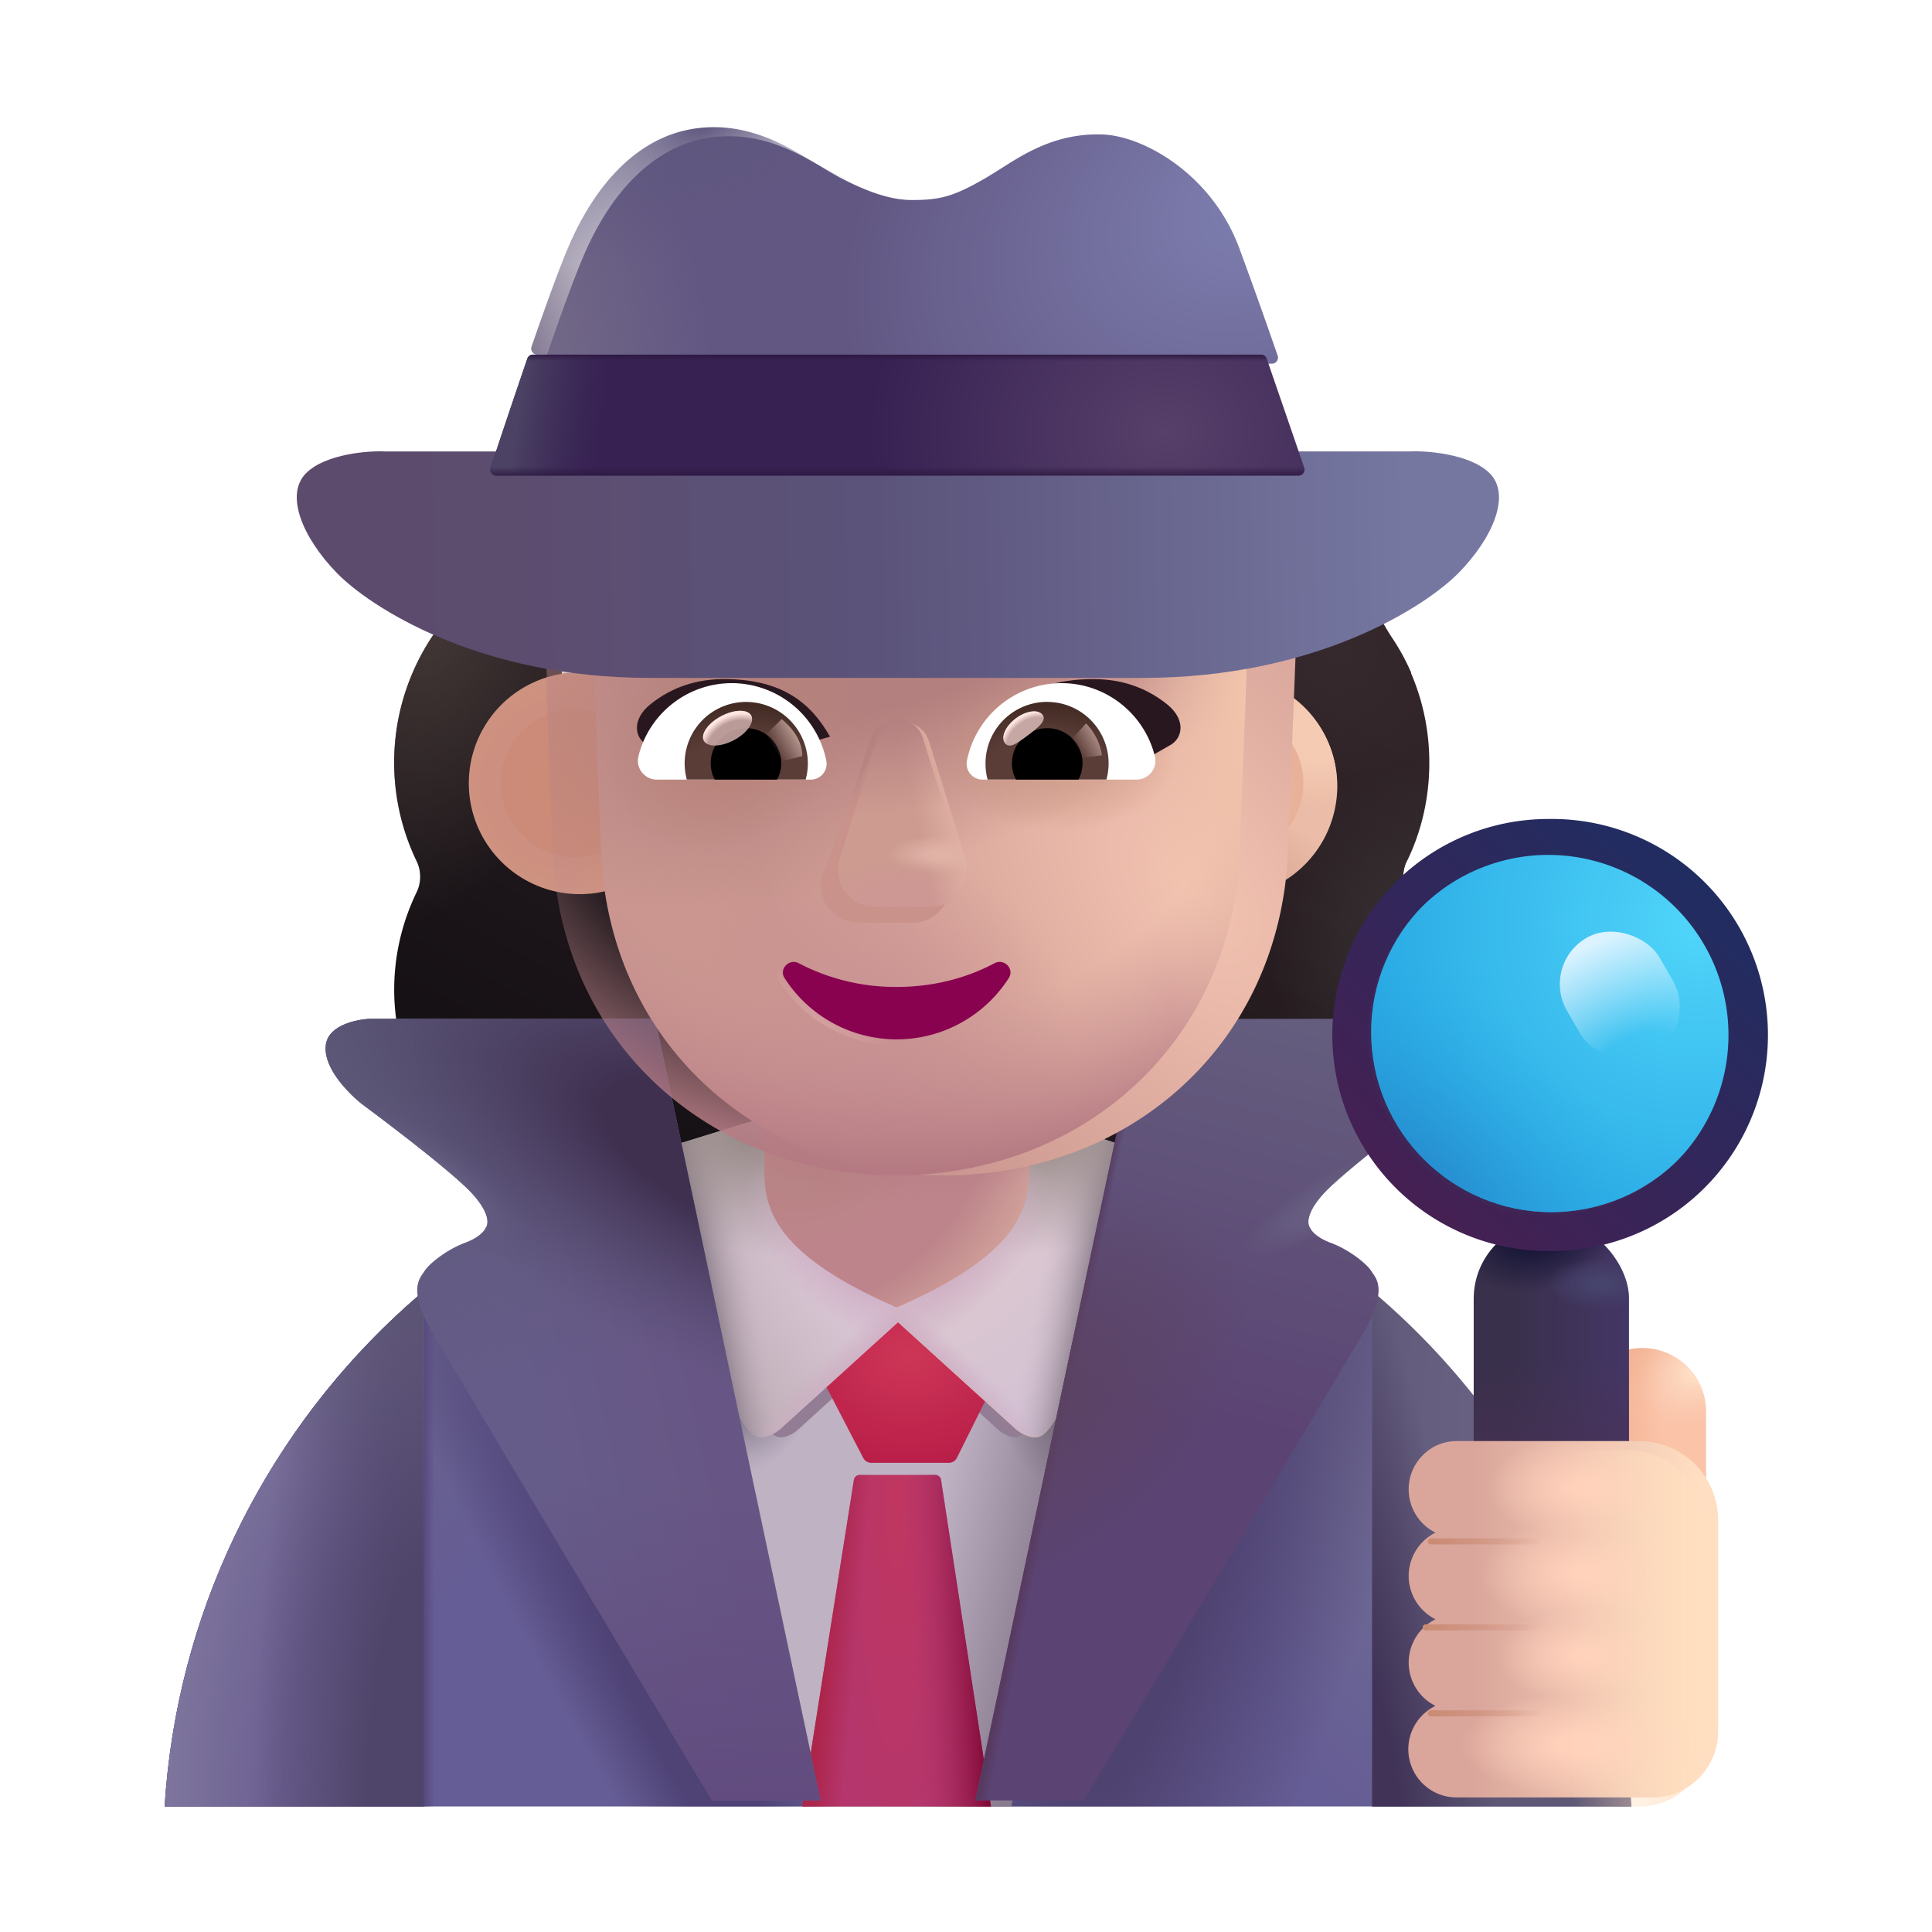 <svg xmlns="http://www.w3.org/2000/svg" fill="none" viewBox="0 0 32 32"><g fill-rule="evenodd" clip-rule="evenodd" filter="url(#svg-fb88b28b-70e0-40f3-a261-c7ee185ba5eb-a)"><path fill="url(#svg-ad464ea7-0e09-453e-82ab-ac107ebedfc1-b)" d="M23.054 14.261c.242-.496.37-1.05.37-1.629 0-.533-.11-1.034-.307-1.49h.006a3.7 3.7 0 0 0-.321-.585l-.003-.004c-.392-.6-.6-1.306-.6-2.022V8.52c-2.822 0-3.78-4.552-7.348-4.552-3.962 0-3.77 3.376-7.347 4.552v.011c0 .716-.208 1.421-.601 2.022l-.003.004a3.77 3.77 0 0 0-.251 3.704c.08.162.08.359 0 .52a3.7 3.7 0 0 0-.37 1.606 3.67 3.67 0 0 0 3.674 3.674h9.797a3.67 3.67 0 0 0 3.673-3.674c0-.578-.138-1.12-.37-1.606a.59.59 0 0 1 0-.52m-13.996-3.05h-.014l1.368 2.689c.14 3.199 1.39 0 4.44 0 3.049 0 4.379 3.56 4.52.361l-.284-3.119c-.062-1.42.489-2.051.283-2.051h-3.675a4.41 4.41 0 0 1-3.641-1.91.301.301 0 0 0-.527.058l-.094.221a2.63 2.63 0 0 1-1.416 1.433l-.059.023c-.269.14-.901.56-.925 1.642l.012.35z"/><path fill="url(#svg-2311763b-d6b1-4b1f-b562-79440f5a1376-c)" d="M23.054 14.261c.242-.496.37-1.05.37-1.629 0-.533-.11-1.034-.307-1.49h.006a3.7 3.7 0 0 0-.321-.585l-.003-.004c-.392-.6-.6-1.306-.6-2.022V8.52c-2.822 0-3.78-4.552-7.348-4.552-3.962 0-3.77 3.376-7.347 4.552v.011c0 .716-.208 1.421-.601 2.022l-.003.004a3.77 3.77 0 0 0-.251 3.704c.08.162.08.359 0 .52a3.7 3.7 0 0 0-.37 1.606 3.67 3.67 0 0 0 3.674 3.674h9.797a3.67 3.67 0 0 0 3.673-3.674c0-.578-.138-1.12-.37-1.606a.59.59 0 0 1 0-.52m-13.996-3.05h-.014l1.368 2.689c.14 3.199 1.39 0 4.44 0 3.049 0 4.379 3.56 4.52.361l-.284-3.119c-.062-1.42.489-2.051.283-2.051h-3.675a4.41 4.41 0 0 1-3.641-1.91.301.301 0 0 0-.527.058l-.094.221a2.63 2.63 0 0 1-1.416 1.433l-.059.023c-.269.14-.901.56-.925 1.642l.012.35z"/><path fill="url(#svg-3d295971-a0bc-4d8b-accf-6f2f834624ec-d)" d="M23.054 14.261c.242-.496.37-1.05.37-1.629 0-.533-.11-1.034-.307-1.49h.006a3.7 3.7 0 0 0-.321-.585l-.003-.004c-.392-.6-.6-1.306-.6-2.022V8.52c-2.822 0-3.78-4.552-7.348-4.552-3.962 0-3.77 3.376-7.347 4.552v.011c0 .716-.208 1.421-.601 2.022l-.003.004a3.77 3.77 0 0 0-.251 3.704c.08.162.08.359 0 .52a3.7 3.7 0 0 0-.37 1.606 3.67 3.67 0 0 0 3.674 3.674h9.797a3.67 3.67 0 0 0 3.673-3.674c0-.578-.138-1.12-.37-1.606a.59.59 0 0 1 0-.52m-13.996-3.05h-.014l1.368 2.689c.14 3.199 1.39 0 4.44 0 3.049 0 4.379 3.56 4.52.361l-.284-3.119c-.062-1.42.489-2.051.283-2.051h-3.675a4.41 4.41 0 0 1-3.641-1.91.301.301 0 0 0-.527.058l-.094.221a2.63 2.63 0 0 1-1.416 1.433l-.059.023c-.269.14-.901.56-.925 1.642l.012.35z"/><path fill="url(#svg-944ade0c-b8f8-433f-9649-4a23108b67b8-e)" d="M23.054 14.261c.242-.496.37-1.05.37-1.629 0-.533-.11-1.034-.307-1.49h.006a3.7 3.7 0 0 0-.321-.585l-.003-.004c-.392-.6-.6-1.306-.6-2.022V8.52c-2.822 0-3.78-4.552-7.348-4.552-3.962 0-3.77 3.376-7.347 4.552v.011c0 .716-.208 1.421-.601 2.022l-.003.004a3.77 3.77 0 0 0-.251 3.704c.08.162.08.359 0 .52a3.7 3.7 0 0 0-.37 1.606 3.67 3.67 0 0 0 3.674 3.674h9.797a3.67 3.67 0 0 0 3.673-3.674c0-.578-.138-1.12-.37-1.606a.59.59 0 0 1 0-.52m-13.996-3.05h-.014l1.368 2.689c.14 3.199 1.39 0 4.44 0 3.049 0 4.379 3.56 4.52.361l-.284-3.119c-.062-1.42.489-2.051.283-2.051h-3.675a4.41 4.41 0 0 1-3.641-1.91.301.301 0 0 0-.527.058l-.094.221a2.63 2.63 0 0 1-1.416 1.433l-.059.023c-.269.14-.901.56-.925 1.642l.012.35z"/></g><path fill="#655D95" d="M2.727 29.92H27.01c-.399-6.367-5.682-11.408-12.142-11.408S3.125 23.553 2.727 29.92"/><path fill="url(#svg-82bb0929-e8f6-4d98-a604-3f17a3c5d3d6-f)" d="M2.727 29.92H27.01c-.399-6.367-5.682-11.408-12.142-11.408S3.125 23.553 2.727 29.92"/><path fill="url(#svg-c81f5aa2-b297-4541-b11b-95cfef966cd8-g)" d="M2.727 29.92H27.01c-.399-6.367-5.682-11.408-12.142-11.408S3.125 23.553 2.727 29.92"/><path fill="url(#svg-9c0d70c4-8eb4-41fd-801a-4c65526537bc-h)" d="M2.727 29.92H27.01c-.399-6.367-5.682-11.408-12.142-11.408S3.125 23.553 2.727 29.92"/><path fill="url(#svg-e46c7f25-e625-4ff5-881c-ba48f767217f-i)" d="M2.727 29.92H27.01c-.399-6.367-5.682-11.408-12.142-11.408S3.125 23.553 2.727 29.92"/><path fill="url(#svg-7c06f8df-1f86-45d6-84f8-8704aaf7fdbb-j)" d="M2.727 29.92H27.01c-.399-6.367-5.682-11.408-12.142-11.408S3.125 23.553 2.727 29.92"/><path fill="#BEB2C3" d="m13.494 29.924-2.328-10.956h3.731l4.128.093-2.281 10.863z"/><path fill="url(#svg-ec1379e9-3fc2-4973-abc9-e155d2d81b3f-k)" d="m13.494 29.924-2.328-10.956h3.731l4.128.093-2.281 10.863z"/><path fill="url(#svg-32fa9cbe-5c01-4ec4-8941-6dd45287de9d-l)" d="m13.494 29.924-2.328-10.956h3.731l4.128.093-2.281 10.863z"/><path fill="url(#svg-d55453ee-3871-45f1-a2db-b361550295b0-m)" d="m13.494 29.924-2.328-10.956h3.731l4.128.093-2.281 10.863z"/><g filter="url(#svg-d481d6e6-90c2-4769-8977-d9bd67e54692-n)"><path fill="#927D95" d="m11.701 19.667.69 3.214c.1.438.278.746.407.87.128.122.325.01.407-.06l1.67-1.517 1.669 1.516c.082.072.28.183.408.06s.299-.414.4-.852l.696-3.232h-1.584l-1.59 2.117-1.588-2.117z"/></g><path fill="url(#svg-4fc258e1-febc-49b8-a0f3-2a8bfd5a5da0-o)" d="M7.023 29.92H2.727a12.16 12.16 0 0 1 4.296-8.537z"/><path fill="url(#svg-900696f9-6a44-431c-a753-bd7f5d54e265-p)" d="M7.023 29.92H2.727a12.16 12.16 0 0 1 4.296-8.537z"/><path fill="url(#svg-55b894c3-245d-43bb-b008-5febb5771db5-q)" d="M7.023 29.92H2.727a12.16 12.16 0 0 1 4.296-8.537z"/><path fill="url(#svg-a8ce40c8-3c90-427b-ba2f-d20037432d52-r)" d="M22.727 29.92h4.296a12.16 12.16 0 0 0-4.296-8.537z"/><path fill="url(#svg-4129d0c4-ee89-41be-95e3-a3438e552389-s)" d="M22.727 29.92h4.296a12.16 12.16 0 0 0-4.296-8.537z"/><g filter="url(#svg-811a8e5f-d89c-43a5-b2ac-44025da0b10b-t)"><path fill="url(#svg-0cf5f3c5-e1e4-4493-a3cf-817c6a464997-u)" d="m14.098 24.348-.692-1.333 1.453-1.352 1.453 1.352-.662 1.33a.15.15 0 0 1-.134.084h-1.284a.15.15 0 0 1-.134-.081"/></g><path fill="url(#svg-b5f00908-a527-47aa-8445-eb6dccd4afb7-v)" d="m13.289 29.92.854-5.407a.1.1 0 0 1 .098-.084h1.247a.1.1 0 0 1 .099.085l.827 5.407z"/><path fill="url(#svg-8459d16b-fd30-424d-bdbc-17c11ccf8a77-w)" d="m13.289 29.92.854-5.407a.1.1 0 0 1 .098-.084h1.247a.1.1 0 0 1 .099.085l.827 5.407z"/><path fill="url(#svg-80b62d03-7659-4d38-94c0-a83c7efe1647-x)" d="m13.289 29.92.854-5.407a.1.1 0 0 1 .098-.084h1.247a.1.1 0 0 1 .099.085l.827 5.407z"/><path fill="url(#svg-ad79838f-0efb-4796-ac4e-c6ae2d490c55-y)" d="m11.972 22.726-.806-3.758 2.026-.625 1.692 3.113v.434l-1.96 1.78c-.097.084-.327.215-.477.071-.15-.143-.357-.504-.475-1.015"/><path fill="url(#svg-acd7dbda-3307-4c85-b01d-ca6e81ae37f0-z)" d="m11.972 22.726-.806-3.758 2.026-.625 1.692 3.113v.434l-1.96 1.78c-.097.084-.327.215-.477.071-.15-.143-.357-.504-.475-1.015"/><path fill="url(#svg-a10412db-930c-4daa-9abf-3a60f579848b-A)" d="m11.972 22.726-.806-3.758 2.026-.625 1.692 3.113v.434l-1.96 1.78c-.097.084-.327.215-.477.071-.15-.143-.357-.504-.475-1.015"/><path fill="url(#svg-a93d7f6e-d750-4e73-8c48-3cb6db74e4cf-B)" d="m11.972 22.726-.806-3.758 2.026-.625 1.692 3.113v.434l-1.96 1.78c-.097.084-.327.215-.477.071-.15-.143-.357-.504-.475-1.015"/><path fill="url(#svg-fa94bd21-6b7a-4324-a9e6-b5ae59da842d-C)" d="m11.972 22.726-.806-3.758 2.026-.625 1.692 3.113v.434l-1.96 1.78c-.097.084-.327.215-.477.071-.15-.143-.357-.504-.475-1.015"/><path fill="#F7A936" d="m17.77 22.745.814-3.777h-1.852l-1.867 2.484v.438l1.96 1.78c.097.084.328.215.477.071.15-.143.35-.484.467-.996"/><path fill="url(#svg-10d052a6-0d7d-4e7b-b114-47015ee66940-D)" d="m17.77 22.745.814-3.777-1.758-.578-1.961 3.062v.438l1.96 1.78c.097.084.328.215.477.071.15-.143.35-.484.467-.996"/><path fill="url(#svg-e07a1ba2-2750-4377-8245-61ccc5985884-E)" d="m17.77 22.745.814-3.777-1.758-.578-1.961 3.062v.438l1.96 1.78c.097.084.328.215.477.071.15-.143.35-.484.467-.996"/><path fill="url(#svg-2b3c7640-e0c2-4119-b68d-958e12600a85-F)" d="m17.77 22.745.814-3.777-1.758-.578-1.961 3.062v.438l1.96 1.78c.097.084.328.215.477.071.15-.143.35-.484.467-.996"/><path fill="url(#svg-0873122c-5228-41b8-abd7-40d190ad1206-G)" d="m17.77 22.745.814-3.777-1.758-.578-1.961 3.062v.438l1.96 1.78c.097.084.328.215.477.071.15-.143.35-.484.467-.996"/><path fill="url(#svg-02de226d-dfe5-4d7d-9ad1-f0f08063b834-H)" d="m17.77 22.745.814-3.777-1.758-.578-1.961 3.062v.438l1.96 1.78c.097.084.328.215.477.071.15-.143.35-.484.467-.996"/><g filter="url(#svg-16b6ce35-9ba4-4603-b700-1b049a396e46-I)"><path fill="url(#svg-4f2a607d-d73f-4549-b8d1-6e7c2c368972-J)" d="m10.75 16.975 2.742 12.946h-1.797a1561 1561 0 0 1-4.625-7.735c-.422-.734-.219-.906-.14-1.03.078-.126.374-.36.671-.47.238-.087.328-.203.344-.25.057-.067.069-.3-.344-.687-.412-.388-1.307-1.068-1.703-1.36-.234-.187-.651-.609-.601-.984s.65-.435.765-.43z"/><path fill="url(#svg-ae76b190-a920-442d-ad01-e7b1214125c2-K)" d="m10.75 16.975 2.742 12.946h-1.797a1561 1561 0 0 1-4.625-7.735c-.422-.734-.219-.906-.14-1.03.078-.126.374-.36.671-.47.238-.087.328-.203.344-.25.057-.067.069-.3-.344-.687-.412-.388-1.307-1.068-1.703-1.36-.234-.187-.651-.609-.601-.984s.65-.435.765-.43z"/><path fill="url(#svg-9ad20a4b-f92e-4272-b6d1-e557e526f583-L)" d="m10.75 16.975 2.742 12.946h-1.797a1561 1561 0 0 1-4.625-7.735c-.422-.734-.219-.906-.14-1.03.078-.126.374-.36.671-.47.238-.087.328-.203.344-.25.057-.067.069-.3-.344-.687-.412-.388-1.307-1.068-1.703-1.36-.234-.187-.651-.609-.601-.984s.65-.435.765-.43z"/><path fill="url(#svg-5c65967d-434d-4e62-be0f-189831820cdf-M)" d="m10.75 16.975 2.742 12.946h-1.797a1561 1561 0 0 1-4.625-7.735c-.422-.734-.219-.906-.14-1.03.078-.126.374-.36.671-.47.238-.087.328-.203.344-.25.057-.067.069-.3-.344-.687-.412-.388-1.307-1.068-1.703-1.36-.234-.187-.651-.609-.601-.984s.65-.435.765-.43z"/><path fill="url(#svg-9a87b2f2-c910-435d-9c8a-46f69aa78743-N)" d="m10.75 16.975 2.742 12.946h-1.797a1561 1561 0 0 1-4.625-7.735c-.422-.734-.219-.906-.14-1.03.078-.126.374-.36.671-.47.238-.087.328-.203.344-.25.057-.067.069-.3-.344-.687-.412-.388-1.307-1.068-1.703-1.36-.234-.187-.651-.609-.601-.984s.65-.435.765-.43z"/></g><g filter="url(#svg-99759d72-f047-4f53-9d3e-51ed93263b02-O)"><path fill="url(#svg-4fd1046e-6387-47c6-8429-c2b753766c48-P)" d="m18.996 16.975-2.743 12.946h1.797a1568 1568 0 0 0 4.625-7.735c.422-.734.219-.906.14-1.03-.077-.126-.374-.36-.671-.47-.237-.087-.328-.203-.344-.25-.057-.067-.069-.3.344-.687s1.307-1.068 1.703-1.36c.234-.187.652-.609.602-.984s-.651-.435-.766-.43z"/><path fill="url(#svg-bf15aaa4-aea0-47e2-8acf-73d7938a1c07-Q)" d="m18.996 16.975-2.743 12.946h1.797a1568 1568 0 0 0 4.625-7.735c.422-.734.219-.906.14-1.03-.077-.126-.374-.36-.671-.47-.237-.087-.328-.203-.344-.25-.057-.067-.069-.3.344-.687s1.307-1.068 1.703-1.36c.234-.187.652-.609.602-.984s-.651-.435-.766-.43z"/><path fill="url(#svg-d1ab7321-1f7b-4dfa-a8f6-4d7d29668115-R)" d="m18.996 16.975-2.743 12.946h1.797a1568 1568 0 0 0 4.625-7.735c.422-.734.219-.906.14-1.03-.077-.126-.374-.36-.671-.47-.237-.087-.328-.203-.344-.25-.057-.067-.069-.3.344-.687s1.307-1.068 1.703-1.36c.234-.187.652-.609.602-.984s-.651-.435-.766-.43z"/><path fill="url(#svg-a595f8eb-f7b3-43f1-a375-2bb054e366ed-S)" d="m18.996 16.975-2.743 12.946h1.797a1568 1568 0 0 0 4.625-7.735c.422-.734.219-.906.14-1.03-.077-.126-.374-.36-.671-.47-.237-.087-.328-.203-.344-.25-.057-.067-.069-.3.344-.687s1.307-1.068 1.703-1.36c.234-.187.652-.609.602-.984s-.651-.435-.766-.43z"/></g><path fill="url(#svg-d55de759-cfd1-49b6-8748-5a9d5160dc78-T)" d="M27.203 22.327c.58 0 1.055.475 1.055 1.056V25.8h-2.111v-2.417c.01-.58.475-1.056 1.056-1.056"/><path fill="url(#svg-177b604c-f0a1-4daf-a9b4-d2259df7344a-U)" d="M27.203 22.327c.58 0 1.055.475 1.055 1.056V25.8h-2.111v-2.417c.01-.58.475-1.056 1.056-1.056"/><rect width="2.572" height="5.438" x="24.409" y="20.226" fill="url(#svg-ca5b277b-5b4c-4e46-8204-a424f2f6ab09-V)" rx="1.286"/><rect width="2.572" height="5.438" x="24.409" y="20.226" fill="url(#svg-a29c0f12-807b-496b-8b6c-0ec063acbb66-W)" rx="1.286"/><rect width="2.572" height="5.438" x="24.409" y="20.226" fill="url(#svg-01ff5cce-2cca-42ee-83f3-fd9376a7cfc9-X)" rx="1.286"/><rect width="2.572" height="5.438" x="24.409" y="20.226" fill="url(#svg-f4d1dede-994b-4550-b1e0-ac7b25ba4ef4-Y)" rx="1.286"/><g filter="url(#svg-d3945d4d-37b8-45ff-8d88-125cb632ea2b-Z)"><circle cx="25.695" cy="17.093" r="3.078" fill="#3E2657"/></g><circle cx="25.695" cy="17.093" r="2.984" fill="url(#svg-ba894f98-df49-4258-9daa-cd08664ed886-aa)"/><circle cx="25.695" cy="17.093" r="2.984" fill="url(#svg-7690bffe-0411-4f7e-931b-293fc5d9a62d-ab)"/><g filter="url(#svg-93e1648f-5c89-46e4-81e8-d6caab541f4a-ac)"><path fill="url(#svg-34daea6b-b5ea-407d-a96e-b30fee338cf4-ad)" fill-rule="evenodd" d="M25.695 20.67a3.578 3.578 0 1 0 0-7.155 3.578 3.578 0 0 0 0 7.156m0-.593a2.984 2.984 0 1 0 0-5.968 2.984 2.984 0 0 0 0 5.968" clip-rule="evenodd"/></g><rect width="1.769" height="2.205" x="25.512" y="15.976" fill="url(#svg-90471e45-25a9-4e33-951c-b8b75e8364a4-ae)" rx=".885" transform="rotate(-30 25.512 15.976)"/><g filter="url(#svg-27f98cac-7ed2-4589-b94f-9bb565c3b113-af)"><path fill="url(#svg-9fd8d497-3390-49e9-b5bb-0a8fbc5bab29-ag)" d="M23.132 24.818c0-.438.355-.799.793-.799h3.023c.724 0 1.31.587 1.31 1.31v3.5c0 .603-.488 1.092-1.091 1.092h-3.242a.798.798 0 0 1-.349-1.516.802.802 0 0 1 0-1.435.802.802 0 0 1 0-1.435.8.8 0 0 1-.444-.717"/><path fill="url(#svg-fa5bffb7-54d7-449b-ace9-ae42d23f8c48-ah)" d="M23.132 24.818c0-.438.355-.799.793-.799h3.023c.724 0 1.31.587 1.31 1.31v3.5c0 .603-.488 1.092-1.091 1.092h-3.242a.798.798 0 0 1-.349-1.516.802.802 0 0 1 0-1.435.802.802 0 0 1 0-1.435.8.8 0 0 1-.444-.717"/><path fill="url(#svg-6f6b9e30-8029-4a74-a31a-d49b5e662350-ai)" d="M23.132 24.818c0-.438.355-.799.793-.799h3.023c.724 0 1.31.587 1.31 1.31v3.5c0 .603-.488 1.092-1.091 1.092h-3.242a.798.798 0 0 1-.349-1.516.802.802 0 0 1 0-1.435.802.802 0 0 1 0-1.435.8.8 0 0 1-.444-.717"/><path fill="url(#svg-97ad6f0e-c116-4b07-a7b8-78425bbd6e32-aj)" d="M23.132 24.818c0-.438.355-.799.793-.799h3.023c.724 0 1.31.587 1.31 1.31v3.5c0 .603-.488 1.092-1.091 1.092h-3.242a.798.798 0 0 1-.349-1.516.802.802 0 0 1 0-1.435.802.802 0 0 1 0-1.435.8.8 0 0 1-.444-.717"/><path fill="url(#svg-4ae275e7-43ca-48a2-8471-22e032e1972b-ak)" d="M23.132 24.818c0-.438.355-.799.793-.799h3.023c.724 0 1.31.587 1.31 1.31v3.5c0 .603-.488 1.092-1.091 1.092h-3.242a.798.798 0 0 1-.349-1.516.802.802 0 0 1 0-1.435.802.802 0 0 1 0-1.435.8.8 0 0 1-.444-.717"/></g><path fill="url(#svg-231de2ff-ecf6-4a6c-bd8b-d1400a1f4e57-al)" d="M23.132 24.818c0-.438.355-.799.793-.799h3.023c.724 0 1.31.587 1.31 1.31v3.5c0 .603-.488 1.092-1.091 1.092h-3.242a.798.798 0 0 1-.349-1.516.802.802 0 0 1 0-1.435.802.802 0 0 1 0-1.435.8.8 0 0 1-.444-.717"/><g filter="url(#svg-b9f9da17-2181-47b5-963f-57bdbd915746-am)"><path stroke="url(#svg-93116b50-f172-48c2-b2a2-a40c612922f4-an)" stroke-linecap="round" stroke-width=".1" d="M23.7 25.53h1.96"/></g><g filter="url(#svg-0bf7f7c6-7d36-45e7-b429-40837368a5df-ao)"><path stroke="url(#svg-0307a268-0e92-4257-9aa7-6df4eb1b515b-ap)" stroke-linecap="round" stroke-width=".1" d="M23.614 26.954h1.962"/></g><g filter="url(#svg-bc949ba2-4007-4771-9e41-520c5f3e7362-aq)"><path stroke="url(#svg-73017916-bfcf-4f71-bd99-f39f9cf58ac9-ar)" stroke-linecap="round" stroke-width=".1" d="M23.7 28.378h1.96"/></g><path fill="url(#svg-32b6d166-1e46-4482-9051-d9d89ac4cdd4-as)" d="M12.658 18.729v.653c0 .66.19 1.401 2.193 2.274 2.003-.873 2.194-1.614 2.194-2.274v-.653z"/><path fill="url(#svg-fed15406-75f5-4459-ac8f-e8572f4d0e7c-at)" d="M12.658 18.729v.653c0 .66.19 1.401 2.193 2.274 2.003-.873 2.194-1.614 2.194-2.274v-.653z"/><g filter="url(#svg-1e9130bd-d54b-441f-b3a7-8f2d8463c189-au)"><path fill="url(#svg-6500fe45-63b7-41f5-92ff-d98573c1269c-av)" d="M9.502 14.81a1.837 1.837 0 1 0 0-3.674 1.837 1.837 0 0 0 0 3.674"/></g><g filter="url(#svg-6081a24f-3bdc-468a-b46a-43f877437abd-aw)"><path fill="#EBBCA7" d="M20.362 14.809a1.837 1.837 0 1 0 0-3.674 1.837 1.837 0 0 0 0 3.674"/><path fill="url(#svg-668f9043-628a-42ed-b8ae-ddee1d738126-ax)" d="M20.362 14.809a1.837 1.837 0 1 0 0-3.674 1.837 1.837 0 0 0 0 3.674"/><path fill="url(#svg-8be043d3-30fb-4072-b0eb-5aa4891ad513-ay)" d="M20.362 14.809a1.837 1.837 0 1 0 0-3.674 1.837 1.837 0 0 0 0 3.674"/></g><g filter="url(#svg-65571fb7-d8ac-4c6a-8064-3747a19132ff-az)"><path fill="url(#svg-fe211099-a087-4728-ad9f-1bf11ba74267-aA)" d="M20.362 14.198a1.226 1.226 0 1 0 0-2.452 1.226 1.226 0 0 0 0 2.452"/></g><g filter="url(#svg-4d5a5bf2-2ce9-48f5-b385-db4f0b190a12-aB)"><path fill="url(#svg-f3e93467-a6bf-4fe1-9df6-0dd79b7b633f-aC)" d="M9.524 14.198a1.226 1.226 0 1 0 0-2.452 1.226 1.226 0 0 0 0 2.452"/></g><g filter="url(#svg-14164d40-5989-4700-b600-da6c113ce97b-aD)"><path fill="url(#svg-71922d89-8a19-4c9f-bf1a-d96a4e9ef6e4-aE)" d="M9.044 11.21h.014l-.012-.303-.011-.349c.023-1.083.655-1.502.924-1.642l.059-.023q.031-.015.059-.024a2.63 2.63 0 0 0 1.358-1.41l.093-.22a.301.301 0 0 1 .527-.059 4.41 4.41 0 0 0 3.64 1.91h3.677c.205 0 1.235.1 1.296 1.521l-.135 3.508c-.141 3.2-2.64 5.348-5.689 5.348s-5.548-2.148-5.689-5.348z"/><path fill="url(#svg-28ee3c37-1cc2-4976-88c2-a033f8dad27c-aF)" d="M9.044 11.21h.014l-.012-.303-.011-.349c.023-1.083.655-1.502.924-1.642l.059-.023q.031-.015.059-.024a2.63 2.63 0 0 0 1.358-1.41l.093-.22a.301.301 0 0 1 .527-.059 4.41 4.41 0 0 0 3.64 1.91h3.677c.205 0 1.235.1 1.296 1.521l-.135 3.508c-.141 3.2-2.64 5.348-5.689 5.348s-5.548-2.148-5.689-5.348z"/></g><path fill="url(#svg-90209fc7-7f36-47be-b7b5-968689bf4407-aG)" d="M9.044 11.21h.014l-.012-.303-.011-.349c.023-1.083.655-1.502.924-1.642l.059-.023q.031-.015.059-.024a2.63 2.63 0 0 0 1.358-1.41l.093-.22a.301.301 0 0 1 .527-.059 4.41 4.41 0 0 0 3.64 1.91h3.677c.205 0 1.235.1 1.296 1.521l-.135 3.508c-.141 3.2-2.64 5.348-5.689 5.348s-5.548-2.148-5.689-5.348z"/><path fill="url(#svg-d7f46851-8171-4690-b221-51eb6aaa7d7d-aH)" d="M9.044 11.21h.014l-.012-.303-.011-.349c.023-1.083.655-1.502.924-1.642l.059-.023q.031-.015.059-.024a2.63 2.63 0 0 0 1.358-1.41l.093-.22a.301.301 0 0 1 .527-.059 4.41 4.41 0 0 0 3.64 1.91h3.677c.205 0 1.235.1 1.296 1.521l-.135 3.508c-.141 3.2-2.64 5.348-5.689 5.348s-5.548-2.148-5.689-5.348z"/><path fill="url(#svg-0a8e4575-66f3-457d-bc2f-992c0a2e9479-aI)" d="M9.044 11.21h.014l-.012-.303-.011-.349c.023-1.083.655-1.502.924-1.642l.059-.023q.031-.015.059-.024a2.63 2.63 0 0 0 1.358-1.41l.093-.22a.301.301 0 0 1 .527-.059 4.41 4.41 0 0 0 3.64 1.91h3.677c.205 0 1.235.1 1.296 1.521l-.135 3.508c-.141 3.2-2.64 5.348-5.689 5.348s-5.548-2.148-5.689-5.348z"/><path fill="url(#svg-cedd1e19-eb84-4aa9-8391-d9d9a0ebdf06-aJ)" d="M9.044 11.21h.014l-.012-.303-.011-.349c.023-1.083.655-1.502.924-1.642l.059-.023q.031-.015.059-.024a2.63 2.63 0 0 0 1.358-1.41l.093-.22a.301.301 0 0 1 .527-.059 4.41 4.41 0 0 0 3.64 1.91h3.677c.205 0 1.235.1 1.296 1.521l-.135 3.508c-.141 3.2-2.64 5.348-5.689 5.348s-5.548-2.148-5.689-5.348z"/><path fill="url(#svg-07302629-edcc-4848-abd6-2c9ee8e59997-aK)" d="M9.044 11.21h.014l-.012-.303-.011-.349c.023-1.083.655-1.502.924-1.642l.059-.023q.031-.015.059-.024a2.63 2.63 0 0 0 1.358-1.41l.093-.22a.301.301 0 0 1 .527-.059 4.41 4.41 0 0 0 3.64 1.91h3.677c.205 0 1.235.1 1.296 1.521l-.135 3.508c-.141 3.2-2.64 5.348-5.689 5.348s-5.548-2.148-5.689-5.348z"/><g filter="url(#svg-48d2c3c2-b8f3-4204-a9b6-2eeb3bbc4250-aL)"><path fill="#C9928A" d="m14.403 12.541-.78 1.94c-.124.4.173.8.594.8h.898a.618.618 0 0 0 .594-.8l-.607-1.94c-.13-.43-.563-.43-.699 0"/></g><g filter="url(#svg-7a3c63bb-64de-4e48-8777-3ce8fc3a0874-aM)"><path fill="#CD9B90" d="m14.415 12.384-.607 1.94c-.124.4.174.799.595.799h.897a.618.618 0 0 0 .595-.799l-.607-1.94c-.13-.43-.737-.43-.873 0"/><path fill="url(#svg-f50631e9-3912-46de-9bd3-cf23100a1c48-aN)" d="m14.415 12.384-.607 1.94c-.124.4.174.799.595.799h.897a.618.618 0 0 0 .595-.799l-.607-1.94c-.13-.43-.737-.43-.873 0"/><path fill="url(#svg-b2a3e6d4-66cc-41c0-a2ad-82480293b69d-aO)" d="m14.415 12.384-.607 1.94c-.124.4.174.799.595.799h.897a.618.618 0 0 0 .595-.799l-.607-1.94c-.13-.43-.737-.43-.873 0"/><path fill="url(#svg-4e1f4b9e-d978-49bb-983e-0f1ce3370b45-aP)" d="m14.415 12.384-.607 1.94c-.124.4.174.799.595.799h.897a.618.618 0 0 0 .595-.799l-.607-1.94c-.13-.43-.737-.43-.873 0"/></g><g filter="url(#svg-23c98ddc-396c-44e3-97e6-4715a508a332-aQ)"><path fill="url(#svg-48240afe-a991-4c9a-8d51-d2ec017431a3-aR)" d="m14.415 12.232-.607 1.94c-.124.4.174.8.595.8h.897a.618.618 0 0 0 .595-.8l-.607-1.94c-.13-.43-.737-.43-.873 0"/></g><g filter="url(#svg-5b47160f-3535-400f-b81a-33581aa00e98-aS)"><path stroke="url(#svg-2fc5998d-c1d2-4a76-b383-d2a5a1e7a468-aT)" stroke-width=".2" d="M14.851 16.347a3.46 3.46 0 0 1-1.623-.394c-.16-.083-.332.102-.231.25a2.206 2.206 0 0 0 3.71 0c.1-.154-.072-.333-.233-.25-.47.25-1.022.394-1.623.394Z"/></g><path fill="#89024F" d="M14.851 16.347a3.46 3.46 0 0 1-1.623-.394c-.16-.083-.332.102-.231.25a2.206 2.206 0 0 0 3.71 0c.1-.154-.072-.333-.233-.25-.47.25-1.022.394-1.623.394"/><g filter="url(#svg-928c2454-cc06-480b-a805-3cf794c21db1-aU)"><path fill="#291720" d="M16.155 12.202c.303-.533.764-.954 1.755-.954.434 0 .853.12 1.225.421.307.248.265.565.028.684l-.635.363c-.744-.241-1.567-.274-2.373-.514"/></g><g filter="url(#svg-9db83920-8b30-4f19-9127-1364214d4c6d-aV)"><path fill="#291720" d="M13.548 12.202c-.303-.533-.764-.954-1.755-.954-.434 0-.853.12-1.225.421-.307.248-.266.565-.028.684l.635.363c.744-.241 1.567-.274 2.373-.514"/></g><path fill="#fff" d="M17.581 11.315c.746 0 1.375.515 1.547 1.21.05.198-.102.388-.306.388h-2.547a.263.263 0 0 1-.26-.31 1.596 1.596 0 0 1 1.566-1.288"/><path fill="url(#svg-4dd964d0-7743-42c7-b400-a69872145681-aW)" d="M17.344 11.626a1.018 1.018 0 0 1 .982 1.286h-1.968a1.022 1.022 0 0 1 .986-1.287"/><path fill="#000" d="M16.761 12.644a.58.58 0 0 1 .583-.583.58.58 0 0 1 .519.852H16.83a.53.53 0 0 1-.069-.269"/><g filter="url(#svg-6c0d1aae-7ce9-43c4-ba84-391dc32b3316-aX)"><path fill="#C7A7A3" d="M17.269 11.841c.072.097-.08.216-.252.344-.172.13-.3.22-.372.123s.008-.28.18-.409c.173-.129.371-.155.444-.058"/><path fill="url(#svg-39555d2d-ff59-49c4-a73d-19b3446b4f77-aY)" d="M17.269 11.841c.072.097-.08.216-.252.344-.172.13-.3.22-.372.123s.008-.28.18-.409c.173-.129.371-.155.444-.058"/></g><g filter="url(#svg-788c996e-d7dc-403b-b03a-de5986499902-aZ)"><path fill="url(#svg-f446d81b-54ad-4646-a023-717b6fcc9111-ba)" d="M18.252 12.51a.96.96 0 0 0-.264-.528l-.297.325.134.26z"/></g><path fill="#fff" d="M12.122 11.315c-.746 0-1.376.515-1.547 1.21-.05.198.102.388.306.388h2.547a.263.263 0 0 0 .259-.31 1.6 1.6 0 0 0-1.565-1.288"/><path fill="url(#svg-432b458e-75be-4d32-9bfd-22c37119e21e-bb)" d="M12.358 11.626a1.018 1.018 0 0 0-.982 1.286h1.968q.036-.131.037-.268a1.025 1.025 0 0 0-1.023-1.018"/><path fill="#000" d="M12.94 12.644a.58.58 0 0 0-.582-.583.58.58 0 0 0-.519.852h1.032a.6.6 0 0 0 .07-.269"/><g filter="url(#svg-a12439dd-09ce-44fd-89b6-eedea5d933e0-bc)"><path fill="url(#svg-0edbcb58-f7d8-4580-bb2a-48749c474cd0-bd)" d="M13.288 12.524c0-.329-.267-.548-.34-.614l-.328.318.202.412z"/></g><g filter="url(#svg-4345ff76-60fe-4126-8df9-1912ca57cfa1-be)" transform="rotate(-27.914 12.05 12.06)"><ellipse cx="12.05" cy="12.061" fill="#C7A7A3" fill-opacity=".9" rx=".444" ry=".225"/><ellipse cx="12.05" cy="12.061" fill="url(#svg-07cf31da-3c7b-446d-83e8-6398d3274f54-bf)" rx=".444" ry=".225"/></g><g filter="url(#svg-28457e0b-30b5-492c-94c6-de0a150f95b9-bg)"><path fill="url(#svg-3e40ac01-ea7d-40e1-964c-e8c446f75528-bh)" d="M8.804 5.741a.1.1 0 0 0 .094.133h11.92a.1.1 0 0 0 .094-.133 87 87 0 0 0-.639-1.79c-.468-1.25-1.636-1.874-2.297-1.874-.735-.017-1.259.317-1.65.567l-.193.12c-.578.344-.809.399-1.278.399-.37 0-.761-.149-1.183-.367a5 5 0 0 1-.248-.142c-.436-.26-1.078-.643-1.905-.526-.956.134-1.66.93-2.097 1.945-.158.366-.386.997-.618 1.668"/></g><path fill="url(#svg-8f5334a9-6d06-4870-a780-29762d8dde87-bi)" d="M8.804 5.741a.1.1 0 0 0 .094.133h11.92a.1.1 0 0 0 .094-.133 87 87 0 0 0-.639-1.79c-.468-1.25-1.636-1.874-2.297-1.874-.735-.017-1.259.317-1.65.567l-.193.12c-.578.344-.809.399-1.278.399-.37 0-.761-.149-1.183-.367a5 5 0 0 1-.248-.142c-.436-.26-1.078-.643-1.905-.526-.956.134-1.66.93-2.097 1.945-.158.366-.386.997-.618 1.668"/><path fill="url(#svg-fe8f0910-a14c-444c-a09c-a27de6e4522c-bj)" d="M8.804 5.741a.1.1 0 0 0 .094.133h11.92a.1.1 0 0 0 .094-.133 87 87 0 0 0-.639-1.79c-.468-1.25-1.636-1.874-2.297-1.874-.735-.017-1.259.317-1.65.567l-.193.12c-.578.344-.809.399-1.278.399-.37 0-.761-.149-1.183-.367a5 5 0 0 1-.248-.142c-.436-.26-1.078-.643-1.905-.526-.956.134-1.66.93-2.097 1.945-.158.366-.386.997-.618 1.668"/><g filter="url(#svg-1c73cb0f-9c55-4d41-80cc-52fe52c77d56-bk)"><path fill="url(#svg-1384986e-dfd0-4db2-89da-a8630876e1ec-bl)" d="M6.386 7.878c-.26-.016-.991.034-1.316.359-.358.357-.055 1.073.508 1.652.539.555 2.335 1.739 5.18 1.739h8.167c2.873 0 4.689-1.184 5.234-1.739.568-.579.874-1.295.513-1.652-.328-.325-1.067-.375-1.33-.36z"/></g><path fill="url(#svg-9224a013-dc57-4c37-8cb2-30e58d2ace19-bm)" d="M8.126 7.747a.1.1 0 0 0 .095.13h13.287a.1.1 0 0 0 .094-.132l-.192-.559-.429-1.245a.1.1 0 0 0-.094-.067H8.829a.1.1 0 0 0-.095.067c-.19.554-.38 1.12-.531 1.575z"/><path fill="url(#svg-640cf45f-f63c-4481-8494-da723c4e2590-bn)" d="M8.126 7.747a.1.1 0 0 0 .095.13h13.287a.1.1 0 0 0 .094-.132l-.192-.559-.429-1.245a.1.1 0 0 0-.094-.067H8.829a.1.1 0 0 0-.095.067c-.19.554-.38 1.12-.531 1.575z"/><path fill="url(#svg-d2612513-60b5-4c59-9b7e-ef6038c2f933-bo)" d="M8.126 7.747a.1.1 0 0 0 .095.13h13.287a.1.1 0 0 0 .094-.132l-.192-.559-.429-1.245a.1.1 0 0 0-.094-.067H8.829a.1.1 0 0 0-.095.067c-.19.554-.38 1.12-.531 1.575z"/><path fill="url(#svg-21c444b7-fd9a-4180-9b70-757be2759318-bp)" d="M8.126 7.747a.1.1 0 0 0 .095.13h13.287a.1.1 0 0 0 .094-.132l-.192-.559-.429-1.245a.1.1 0 0 0-.094-.067H8.829a.1.1 0 0 0-.095.067c-.19.554-.38 1.12-.531 1.575z"/><defs><radialGradient id="svg-2311763b-d6b1-4b1f-b562-79440f5a1376-c" cx="0" cy="0" r="1" gradientTransform="matrix(-.534 -3.003 2.646 -.47 23.423 15.685)" gradientUnits="userSpaceOnUse"><stop stop-color="#383335"/><stop offset="1" stop-color="#383335" stop-opacity="0"/></radialGradient><radialGradient id="svg-3d295971-a0bc-4d8b-accf-6f2f834624ec-d" cx="0" cy="0" r="1" gradientTransform="matrix(.655 2.214 -1.933 .571 21.889 10.699)" gradientUnits="userSpaceOnUse"><stop stop-color="#36292D"/><stop offset="1" stop-color="#36292D" stop-opacity="0"/></radialGradient><radialGradient id="svg-944ade0c-b8f8-433f-9649-4a23108b67b8-e" cx="0" cy="0" r="1" gradientTransform="matrix(-1.266 5.087 -3.072 -.764 6.929 10.19)" gradientUnits="userSpaceOnUse"><stop stop-color="#433836"/><stop offset="1" stop-color="#433836" stop-opacity="0"/></radialGradient><radialGradient id="svg-82bb0929-e8f6-4d98-a604-3f17a3c5d3d6-f" cx="0" cy="0" r="1" gradientTransform="matrix(0 4.906 -2.312 0 6.773 21.811)" gradientUnits="userSpaceOnUse"><stop stop-color="#69638B"/><stop offset="1" stop-color="#69638B" stop-opacity="0"/></radialGradient><radialGradient id="svg-c81f5aa2-b297-4541-b11b-95cfef966cd8-g" cx="0" cy="0" r="1" gradientTransform="rotate(-120.646 14.441 11.475)scale(11.587 1.536)" gradientUnits="userSpaceOnUse"><stop offset=".336" stop-color="#4F4376"/><stop offset="1" stop-color="#4F4376" stop-opacity="0"/></radialGradient><radialGradient id="svg-e46c7f25-e625-4ff5-881c-ba48f767217f-i" cx="0" cy="0" r="1" gradientTransform="matrix(0 8.062 -2.5 0 22.835 22.155)" gradientUnits="userSpaceOnUse"><stop offset=".341" stop-color="#6F6A93"/><stop offset="1" stop-color="#6F6A93" stop-opacity="0"/></radialGradient><radialGradient id="svg-7c06f8df-1f86-45d6-84f8-8704aaf7fdbb-j" cx="0" cy="0" r="1" gradientTransform="rotate(20.493 -65.413 66.252)scale(3.303 13.733)" gradientUnits="userSpaceOnUse"><stop offset=".186" stop-color="#4E4270"/><stop offset="1" stop-color="#4E4270" stop-opacity="0"/></radialGradient><radialGradient id="svg-32fa9cbe-5c01-4ec4-8941-6dd45287de9d-l" cx="0" cy="0" r="1" gradientTransform="rotate(103.743 .546 18.005)scale(2.96 1.648)" gradientUnits="userSpaceOnUse"><stop offset=".184" stop-color="#4E4854"/><stop offset="1" stop-color="#4E4854" stop-opacity="0"/></radialGradient><radialGradient id="svg-d55453ee-3871-45f1-a2db-b361550295b0-m" cx="0" cy="0" r="1" gradientTransform="matrix(.842 3.482 -1.846 .446 11.635 20.886)" gradientUnits="userSpaceOnUse"><stop offset=".624" stop-color="#514C59"/><stop offset="1" stop-color="#837A8E" stop-opacity="0"/></radialGradient><radialGradient id="svg-4fc258e1-febc-49b8-a0f3-2a8bfd5a5da0-o" cx="0" cy="0" r="1" gradientTransform="matrix(0 -10.359 4.25 0 6.367 29.92)" gradientUnits="userSpaceOnUse"><stop offset=".391" stop-color="#6A5E90"/><stop offset="1" stop-color="#857DA2"/></radialGradient><radialGradient id="svg-900696f9-6a44-431c-a753-bd7f5d54e265-p" cx="0" cy="0" r="1" gradientTransform="rotate(117.646 -2.544 12.697)scale(4.445 4.855)" gradientUnits="userSpaceOnUse"><stop stop-color="#605A74"/><stop offset="1" stop-color="#605A74" stop-opacity="0"/></radialGradient><radialGradient id="svg-55b894c3-245d-43bb-b008-5febb5771db5-q" cx="0" cy="0" r="1" gradientTransform="matrix(0 -11.734 2.803 0 7.023 29.92)" gradientUnits="userSpaceOnUse"><stop offset=".333" stop-color="#4F456A"/><stop offset="1" stop-color="#4F456A" stop-opacity="0"/></radialGradient><radialGradient id="svg-a8ce40c8-3c90-427b-ba2f-d20037432d52-r" cx="0" cy="0" r="1" gradientTransform="matrix(0 6.453 -3.247 0 24.875 23.468)" gradientUnits="userSpaceOnUse"><stop stop-color="#696284"/><stop offset="1" stop-color="#5E5775"/></radialGradient><radialGradient id="svg-4129d0c4-ee89-41be-95e3-a3438e552389-s" cx="0" cy="0" r="1" gradientTransform="rotate(-7.923 227.384 -149.12)scale(1.982 11.733)" gradientUnits="userSpaceOnUse"><stop offset=".235" stop-color="#403357"/><stop offset="1" stop-color="#403357" stop-opacity="0"/></radialGradient><radialGradient id="svg-0cf5f3c5-e1e4-4493-a3cf-817c6a464997-u" cx="0" cy="0" r="1" gradientTransform="matrix(0 2.209 -2.726 0 14.86 22.653)" gradientUnits="userSpaceOnUse"><stop stop-color="#CE3657"/><stop offset="1" stop-color="#B41945"/></radialGradient><radialGradient id="svg-b5f00908-a527-47aa-8445-eb6dccd4afb7-v" cx="0" cy="0" r="1" gradientTransform="matrix(0 6.062 -.953 0 14.851 24.78)" gradientUnits="userSpaceOnUse"><stop stop-color="#C03660"/><stop offset="1" stop-color="#B4366C"/></radialGradient><radialGradient id="svg-ad79838f-0efb-4796-ac4e-c6ae2d490c55-y" cx="0" cy="0" r="1" gradientTransform="matrix(-4.187 2.469 -3.819 -6.477 14.398 20.968)" gradientUnits="userSpaceOnUse"><stop offset=".115" stop-color="#DBC8D7"/><stop offset="1" stop-color="#AB9CA0"/></radialGradient><radialGradient id="svg-a10412db-930c-4daa-9abf-3a60f579848b-A" cx="0" cy="0" r="1" gradientTransform="rotate(104.036 -1.195 14.246)scale(1.843 2.989)" gradientUnits="userSpaceOnUse"><stop stop-color="#988B89"/><stop offset="1" stop-color="#988B89" stop-opacity="0"/></radialGradient><radialGradient id="svg-a93d7f6e-d750-4e73-8c48-3cb6db74e4cf-B" cx="0" cy="0" r="1" gradientTransform="rotate(-132.274 12.134 8.128)scale(.475 3.143)" gradientUnits="userSpaceOnUse"><stop stop-color="#CEADC3"/><stop offset="1" stop-color="#CEADC3" stop-opacity="0"/></radialGradient><radialGradient id="svg-fa94bd21-6b7a-4324-a9e6-b5ae59da842d-C" cx="0" cy="0" r="1" gradientTransform="rotate(132.316 2.415 13.535)scale(.964 2.2)" gradientUnits="userSpaceOnUse"><stop offset=".193" stop-color="#CEADC3"/><stop offset="1" stop-color="#CEADC3" stop-opacity="0"/></radialGradient><radialGradient id="svg-10d052a6-0d7d-4e7b-b114-47015ee66940-D" cx="0" cy="0" r="1" gradientTransform="matrix(2.438 3.203 -4.955 3.77 15.586 20.468)" gradientUnits="userSpaceOnUse"><stop offset=".174" stop-color="#DCC8D0"/><stop offset="1" stop-color="#D1C0D6"/></radialGradient><radialGradient id="svg-2b3c7640-e0c2-4119-b68d-958e12600a85-F" cx="0" cy="0" r="1" gradientTransform="rotate(75.964 -3.37 20.582)scale(1.843 2.989)" gradientUnits="userSpaceOnUse"><stop stop-color="#988B89"/><stop offset="1" stop-color="#988B89" stop-opacity="0"/></radialGradient><radialGradient id="svg-0873122c-5228-41b8-abd7-40d190ad1206-G" cx="0" cy="0" r="1" gradientTransform="rotate(-47.727 33.249 -6.194)scale(.475 3.143)" gradientUnits="userSpaceOnUse"><stop stop-color="#CEADC3"/><stop offset="1" stop-color="#CEADC3" stop-opacity="0"/></radialGradient><radialGradient id="svg-02de226d-dfe5-4d7d-9ad1-f0f08063b834-H" cx="0" cy="0" r="1" gradientTransform="matrix(.649 .713 -1.627 1.481 15.701 20.86)" gradientUnits="userSpaceOnUse"><stop offset=".193" stop-color="#CEADC3"/><stop offset="1" stop-color="#CEADC3" stop-opacity="0"/></radialGradient><radialGradient id="svg-9ad20a4b-f92e-4272-b6d1-e557e526f583-L" cx="0" cy="0" r="1" gradientTransform="rotate(-154.011 8.397 8.282)scale(8.723 3.48)" gradientUnits="userSpaceOnUse"><stop offset=".303" stop-color="#3F3050"/><stop offset="1" stop-color="#534971" stop-opacity="0"/></radialGradient><radialGradient id="svg-9a87b2f2-c910-435d-9c8a-46f69aa78743-N" cx="0" cy="0" r="1" gradientTransform="rotate(33.19 -29.315 21.252)scale(2.483 .747)" gradientUnits="userSpaceOnUse"><stop stop-color="#767290"/><stop offset="1" stop-color="#5C5178" stop-opacity="0"/></radialGradient><radialGradient id="svg-d1ab7321-1f7b-4dfa-a8f6-4d7d29668115-R" cx="0" cy="0" r="1" gradientTransform="matrix(3.205 -2.781 1.736 2.001 17.148 23.249)" gradientUnits="userSpaceOnUse"><stop stop-color="#5B4361"/><stop offset="1" stop-color="#5B4361" stop-opacity="0"/></radialGradient><radialGradient id="svg-a595f8eb-f7b3-43f1-a375-2bb054e366ed-S" cx="0" cy="0" r="1" gradientTransform="rotate(149.744 8.39 12.982)scale(1.737 .441)" gradientUnits="userSpaceOnUse"><stop stop-color="#6A6385"/><stop offset="1" stop-color="#6A6385" stop-opacity="0"/></radialGradient><radialGradient id="svg-d55de759-cfd1-49b6-8748-5a9d5160dc78-T" cx="0" cy="0" r="1" gradientTransform="rotate(154.424 11.774 14.942)scale(2.584 2.536)" gradientUnits="userSpaceOnUse"><stop offset=".524" stop-color="#FBC4A9"/><stop offset="1" stop-color="#EDA886"/></radialGradient><radialGradient id="svg-177b604c-f0a1-4daf-a9b4-d2259df7344a-U" cx="0" cy="0" r="1" gradientTransform="matrix(.887 -.597 .458 .68 28.125 22.692)" gradientUnits="userSpaceOnUse"><stop offset=".132" stop-color="#FFDFC5"/><stop offset="1" stop-color="#F7CEB9" stop-opacity="0"/><stop offset="1" stop-color="#FFDFC5" stop-opacity="0"/></radialGradient><radialGradient id="svg-01ff5cce-2cca-42ee-83f3-fd9376a7cfc9-X" cx="0" cy="0" r="1" gradientTransform="matrix(-1.383 .602 -.437 -1.005 25.539 20.226)" gradientUnits="userSpaceOnUse"><stop offset=".198" stop-color="#0D0E30"/><stop offset="1" stop-color="#0D0E30" stop-opacity="0"/></radialGradient><radialGradient id="svg-f4d1dede-994b-4550-b1e0-ac7b25ba4ef4-Y" cx="0" cy="0" r="1" gradientTransform="matrix(.906 0 0 .429 26.523 21.265)" gradientUnits="userSpaceOnUse"><stop offset=".112" stop-color="#46446D"/><stop offset="1" stop-color="#46446D" stop-opacity="0"/></radialGradient><radialGradient id="svg-ba894f98-df49-4258-9daa-cd08664ed886-aa" cx="0" cy="0" r="1" gradientTransform="matrix(-3.916 4.347 -4.195 -3.779 28.15 15.249)" gradientUnits="userSpaceOnUse"><stop offset=".004" stop-color="#50D5FA"/><stop offset="1" stop-color="#27A8E3"/></radialGradient><radialGradient id="svg-7690bffe-0411-4f7e-931b-293fc5d9a62d-ab" cx="0" cy="0" r="1" gradientTransform="matrix(2.157 -2.389 4.64 4.189 23.372 19.729)" gradientUnits="userSpaceOnUse"><stop stop-color="#2683C8"/><stop offset="1" stop-color="#2BACE5" stop-opacity="0"/></radialGradient><radialGradient id="svg-90471e45-25a9-4e33-951c-b8b75e8364a4-ae" cx="0" cy="0" r="1" gradientTransform="matrix(.077 -2.025 3.711 .141 26.096 18.117)" gradientUnits="userSpaceOnUse"><stop offset=".18" stop-color="#DBF3FF" stop-opacity="0"/><stop offset="1" stop-color="#DBF3FF"/></radialGradient><radialGradient id="svg-fa5bffb7-54d7-449b-ace9-ae42d23f8c48-ah" cx="0" cy="0" r="1" gradientTransform="matrix(0 .875 -1.608 0 26.025 24.795)" gradientUnits="userSpaceOnUse"><stop offset=".106" stop-color="#FFD1BB"/><stop offset="1" stop-color="#FFD1BB" stop-opacity="0"/></radialGradient><radialGradient id="svg-6f6b9e30-8029-4a74-a31a-d49b5e662350-ai" cx="0" cy="0" r="1" gradientTransform="matrix(0 .938 -1.724 0 26.025 26.208)" gradientUnits="userSpaceOnUse"><stop offset=".109" stop-color="#FFD1BB"/><stop offset="1" stop-color="#FFD1BB" stop-opacity="0"/></radialGradient><radialGradient id="svg-97ad6f0e-c116-4b07-a7b8-78425bbd6e32-aj" cx="0" cy="0" r="1" gradientTransform="matrix(0 .785 -1.442 0 26.025 27.573)" gradientUnits="userSpaceOnUse"><stop offset=".109" stop-color="#FFD1BB"/><stop offset="1" stop-color="#FFD1BB" stop-opacity="0"/></radialGradient><radialGradient id="svg-4ae275e7-43ca-48a2-8471-22e032e1972b-ak" cx="0" cy="0" r="1" gradientTransform="matrix(0 .873 -2.051 0 26.025 29.048)" gradientUnits="userSpaceOnUse"><stop offset=".186" stop-color="#FFD1BB"/><stop offset="1" stop-color="#FFD1BB" stop-opacity="0"/></radialGradient><radialGradient id="svg-32b6d166-1e46-4482-9051-d9d89ac4cdd4-as" cx="0" cy="0" r="1" gradientTransform="rotate(34.276 -23.275 31.09)scale(4.329 5.024)" gradientUnits="userSpaceOnUse"><stop stop-color="#B3827D"/><stop offset=".433" stop-color="#BD858B"/><stop offset=".66" stop-color="#BD858B"/><stop offset="1" stop-color="#DBAFA2"/></radialGradient><radialGradient id="svg-fed15406-75f5-4459-ac8f-e8572f4d0e7c-at" cx="0" cy="0" r="1" gradientTransform="matrix(0 1.221 -2.916 0 14.851 18.729)" gradientUnits="userSpaceOnUse"><stop offset=".185" stop-color="#B77E85"/><stop offset="1" stop-color="#B77E85" stop-opacity="0"/></radialGradient><radialGradient id="svg-6500fe45-63b7-41f5-92ff-d98573c1269c-av" cx="0" cy="0" r="1" gradientTransform="rotate(83.775 -2.582 11.672)scale(1.848)" gradientUnits="userSpaceOnUse"><stop offset=".552" stop-color="#CD8E7F"/><stop offset="1" stop-color="#CE9381"/></radialGradient><radialGradient id="svg-668f9043-628a-42ed-b8ae-ddee1d738126-ax" cx="0" cy="0" r="1" gradientTransform="matrix(-1.172 .672 -.628 -1.096 21.973 12.043)" gradientUnits="userSpaceOnUse"><stop offset=".378" stop-color="#F5CBB4"/><stop offset="1" stop-color="#F5CBB4" stop-opacity="0"/></radialGradient><radialGradient id="svg-8be043d3-30fb-4072-b0eb-5aa4891ad513-ay" cx="0" cy="0" r="1" gradientTransform="matrix(1.203 -.813 .703 1.04 20.739 14.809)" gradientUnits="userSpaceOnUse"><stop stop-color="#D3A18F"/><stop offset="1" stop-color="#D3A18F" stop-opacity="0"/></radialGradient><radialGradient id="svg-fe211099-a087-4728-ad9f-1bf11ba74267-aA" cx="0" cy="0" r="1" gradientTransform="matrix(.998 0 0 1.056 20.59 13.059)" gradientUnits="userSpaceOnUse"><stop offset=".417" stop-color="#EAB59C"/><stop offset="1" stop-color="#E8B198"/></radialGradient><radialGradient id="svg-f3e93467-a6bf-4fe1-9df6-0dd79b7b633f-aC" cx="0" cy="0" r="1" gradientTransform="matrix(-.605 0 0 -1.076 9.14 13.014)" gradientUnits="userSpaceOnUse"><stop stop-color="#CB8B77"/><stop offset="1" stop-color="#CB8B78"/></radialGradient><radialGradient id="svg-71922d89-8a19-4c9f-bf1a-d96a4e9ef6e4-aE" cx="0" cy="0" r="1" gradientTransform="rotate(142.729 7.021 10.588)scale(6.244 10.084)" gradientUnits="userSpaceOnUse"><stop stop-color="#F3C3B1"/><stop offset="1" stop-color="#CA968F"/></radialGradient><radialGradient id="svg-28ee3c37-1cc2-4976-88c2-a033f8dad27c-aF" cx="0" cy="0" r="1" gradientTransform="matrix(3.125 1.344 -1.259 2.928 13.645 17.106)" gradientUnits="userSpaceOnUse"><stop stop-color="#C99293"/><stop offset="1" stop-color="#C99293" stop-opacity="0"/></radialGradient><radialGradient id="svg-90209fc7-7f36-47be-b7b5-968689bf4407-aG" cx="0" cy="0" r="1" gradientTransform="matrix(0 6.933 -8.863 0 14.851 12.534)" gradientUnits="userSpaceOnUse"><stop offset=".62" stop-color="#C68F94" stop-opacity="0"/><stop offset=".994" stop-color="#B47982"/></radialGradient><radialGradient id="svg-d7f46851-8171-4690-b221-51eb6aaa7d7d-aH" cx="0" cy="0" r="1" gradientTransform="rotate(156.195 6.685 6.504)scale(8.676 4.302)" gradientUnits="userSpaceOnUse"><stop offset=".39" stop-color="#B4807F"/><stop offset="1" stop-color="#B4807F" stop-opacity="0"/></radialGradient><radialGradient id="svg-0a8e4575-66f3-457d-bc2f-992c0a2e9479-aI" cx="0" cy="0" r="1" gradientTransform="matrix(0 7.003 -1.865 0 20.668 11.481)" gradientUnits="userSpaceOnUse"><stop stop-color="#F2C5AC"/><stop offset="1" stop-color="#F2C5AC" stop-opacity="0"/></radialGradient><radialGradient id="svg-cedd1e19-eb84-4aa9-8391-d9d9a0ebdf06-aJ" cx="0" cy="0" r="1" gradientTransform="rotate(143.664 4.08 8.066)scale(2.347 1.744)" gradientUnits="userSpaceOnUse"><stop offset=".152" stop-color="#B78379"/><stop offset="1" stop-color="#B78379" stop-opacity="0"/></radialGradient><radialGradient id="svg-07302629-edcc-4848-abd6-2c9ee8e59997-aK" cx="0" cy="0" r="1" gradientTransform="matrix(0 1.281 -1.969 0 17.52 12.49)" gradientUnits="userSpaceOnUse"><stop stop-color="#D4A293"/><stop offset="1" stop-color="#C18E76" stop-opacity="0"/><stop offset="1" stop-color="#D4A293" stop-opacity="0"/></radialGradient><radialGradient id="svg-f50631e9-3912-46de-9bd3-cf23100a1c48-aN" cx="0" cy="0" r="1" gradientTransform="matrix(-.867 0 0 -.32 15.458 14.254)" gradientUnits="userSpaceOnUse"><stop offset=".198" stop-color="#E0B2A7"/><stop offset="1" stop-color="#E0B2A7" stop-opacity="0"/></radialGradient><radialGradient id="svg-b2a3e6d4-66cc-41c0-a2ad-82480293b69d-aO" cx="0" cy="0" r="1" gradientTransform="matrix(0 -.583 1.491 0 14.851 14.928)" gradientUnits="userSpaceOnUse"><stop offset=".248" stop-color="#CD9794"/><stop offset="1" stop-color="#CD9794" stop-opacity="0"/></radialGradient><radialGradient id="svg-2fc5998d-c1d2-4a76-b383-d2a5a1e7a468-aT" cx="0" cy="0" r="1" gradientTransform="matrix(.445 -.715 2.601 1.62 13.458 16.89)" gradientUnits="userSpaceOnUse"><stop stop-color="#D4A1A0"/><stop offset=".615" stop-color="#D4A1A0" stop-opacity="0"/></radialGradient><radialGradient id="svg-4dd964d0-7743-42c7-b400-a69872145681-aW" cx="0" cy="0" r="1" gradientTransform="matrix(0 -1.21 1.795 0 17.342 12.912)" gradientUnits="userSpaceOnUse"><stop offset=".6" stop-color="#5B3D38"/><stop offset="1" stop-color="#442C25"/></radialGradient><radialGradient id="svg-39555d2d-ff59-49c4-a73d-19b3446b4f77-aY" cx="0" cy="0" r="1" gradientTransform="rotate(-127.812 11.544 1.95)scale(.431 .594)" gradientUnits="userSpaceOnUse"><stop offset=".766" stop-color="#FFE6E2" stop-opacity="0"/><stop offset=".966" stop-color="#FFE6E2"/></radialGradient><radialGradient id="svg-432b458e-75be-4d32-9bfd-22c37119e21e-bb" cx="0" cy="0" r="1" gradientTransform="matrix(0 -1.21 1.795 0 12.36 12.912)" gradientUnits="userSpaceOnUse"><stop offset=".6" stop-color="#5B3D38"/><stop offset="1" stop-color="#442C25"/></radialGradient><radialGradient id="svg-07cf31da-3c7b-446d-83e8-6398d3274f54-bf" cx="0" cy="0" r="1" gradientTransform="matrix(-.009 -.563 .677 -.011 12.033 12.42)" gradientUnits="userSpaceOnUse"><stop offset=".766" stop-color="#FFE6E2" stop-opacity="0"/><stop offset=".966" stop-color="#FFE6E2"/></radialGradient><radialGradient id="svg-3e40ac01-ea7d-40e1-964c-e8c446f75528-bh" cx="0" cy="0" r="1" gradientTransform="matrix(-6.903 3.344 -2.249 -4.643 20.958 3.092)" gradientUnits="userSpaceOnUse"><stop stop-color="#7F81B2"/><stop offset="1" stop-color="#625783"/></radialGradient><radialGradient id="svg-8f5334a9-6d06-4870-a780-29762d8dde87-bi" cx="0" cy="0" r="1" gradientTransform="matrix(3.25 -.438 1.025 7.614 8.492 6.124)" gradientUnits="userSpaceOnUse"><stop stop-color="#766C87"/><stop offset="1" stop-color="#766C87" stop-opacity="0"/></radialGradient><radialGradient id="svg-fe8f0910-a14c-444c-a09c-a27de6e4522c-bj" cx="0" cy="0" r="1" gradientTransform="matrix(.719 1.899 -3.573 1.353 11.648 2.076)" gradientUnits="userSpaceOnUse"><stop stop-color="#5F577E"/><stop offset="1" stop-color="#5F577E" stop-opacity="0"/></radialGradient><radialGradient id="svg-9224a013-dc57-4c37-8cb2-30e58d2ace19-bm" cx="0" cy="0" r="1" gradientTransform="rotate(179.635 9.633 3.608)scale(4.906 4.187)" gradientUnits="userSpaceOnUse"><stop stop-color="#574069"/><stop offset="1" stop-color="#372153"/></radialGradient><linearGradient id="svg-ad464ea7-0e09-453e-82ab-ac107ebedfc1-b" x1="20.516" x2="14.924" y1="10.817" y2="21.098" gradientUnits="userSpaceOnUse"><stop stop-color="#312428"/><stop offset="1" stop-color="#161115"/></linearGradient><linearGradient id="svg-9c0d70c4-8eb4-41fd-801a-4c65526537bc-h" x1="6.988" x2="7.195" y1="29.405" y2="29.405" gradientUnits="userSpaceOnUse"><stop offset=".151" stop-color="#57497F"/><stop offset="1" stop-color="#57497F" stop-opacity="0"/></linearGradient><linearGradient id="svg-ec1379e9-3fc2-4973-abc9-e155d2d81b3f-k" x1="16.981" x2="14.896" y1="28.547" y2="28.122" gradientUnits="userSpaceOnUse"><stop offset=".045" stop-color="#897B8E"/><stop offset="1" stop-color="#8C7C93" stop-opacity="0"/></linearGradient><linearGradient id="svg-8459d16b-fd30-424d-bdbc-17c11ccf8a77-w" x1="13.726" x2="14.226" y1="26.765" y2="26.811" gradientUnits="userSpaceOnUse"><stop stop-color="#AD254B"/><stop offset="1" stop-color="#AD254B" stop-opacity="0"/></linearGradient><linearGradient id="svg-80b62d03-7659-4d38-94c0-a83c7efe1647-x" x1="16.414" x2="15.153" y1="29.068" y2="29.121" gradientUnits="userSpaceOnUse"><stop offset=".065" stop-color="#810937"/><stop offset="1" stop-color="#B6376A" stop-opacity="0"/></linearGradient><linearGradient id="svg-acd7dbda-3307-4c85-b01d-ca6e81ae37f0-z" x1="11.675" x2="12.612" y1="21.648" y2="21.467" gradientUnits="userSpaceOnUse"><stop stop-color="#7C707D"/><stop offset="1" stop-color="#CFBDC9" stop-opacity="0"/></linearGradient><linearGradient id="svg-e07a1ba2-2750-4377-8245-61ccc5985884-E" x1="18.074" x2="17.138" y1="21.648" y2="21.467" gradientUnits="userSpaceOnUse"><stop stop-color="#7C707D"/><stop offset="1" stop-color="#CFBDC9" stop-opacity="0"/></linearGradient><linearGradient id="svg-4f2a607d-d73f-4549-b8d1-6e7c2c368972-J" x1="12.219" x2="9.392" y1="26.168" y2="26.805" gradientUnits="userSpaceOnUse"><stop stop-color="#675685"/><stop offset="1" stop-color="#665C8A"/></linearGradient><linearGradient id="svg-ae76b190-a920-442d-ad01-e7b1214125c2-K" x1="9.392" x2="11.086" y1="16.975" y2="22.374" gradientUnits="userSpaceOnUse"><stop stop-color="#5E5A78"/><stop offset="1" stop-color="#5E5A78" stop-opacity="0"/></linearGradient><linearGradient id="svg-5c65967d-434d-4e62-be0f-189831820cdf-M" x1="12.268" x2="12.268" y1="29.921" y2="24.698" gradientUnits="userSpaceOnUse"><stop stop-color="#624C7F"/><stop offset="1" stop-color="#624C7F" stop-opacity="0"/></linearGradient><linearGradient id="svg-4fd1046e-6387-47c6-8429-c2b753766c48-P" x1="18.023" x2="21.304" y1="29.124" y2="16.975" gradientUnits="userSpaceOnUse"><stop offset=".452" stop-color="#5B4373"/><stop offset="1" stop-color="#645D7E"/></linearGradient><linearGradient id="svg-bf15aaa4-aea0-47e2-8acf-73d7938a1c07-Q" x1="17" x2="17.152" y1="26.538" y2="26.569" gradientUnits="userSpaceOnUse"><stop stop-color="#573A60"/><stop offset="1" stop-color="#573A60" stop-opacity="0"/></linearGradient><linearGradient id="svg-ca5b277b-5b4c-4e46-8204-a424f2f6ab09-V" x1="26.981" x2="24.992" y1="21.78" y2="21.78" gradientUnits="userSpaceOnUse"><stop stop-color="#443665"/><stop offset="1" stop-color="#39304B"/></linearGradient><linearGradient id="svg-a29c0f12-807b-496b-8b6c-0ec063acbb66-W" x1="26.336" x2="26.336" y1="25.468" y2="22.561" gradientUnits="userSpaceOnUse"><stop stop-color="#4C3156"/><stop offset="1" stop-color="#4C3156" stop-opacity="0"/></linearGradient><linearGradient id="svg-34daea6b-b5ea-407d-a96e-b30fee338cf4-ad" x1="28.179" x2="23.367" y1="14.343" y2="19.78" gradientUnits="userSpaceOnUse"><stop stop-color="#202D61"/><stop offset="1" stop-color="#452053"/></linearGradient><linearGradient id="svg-9fd8d497-3390-49e9-b5bb-0a8fbc5bab29-ag" x1="27.914" x2="23.989" y1="27.806" y2="27.806" gradientUnits="userSpaceOnUse"><stop stop-color="#FFDEC2"/><stop offset=".951" stop-color="#DAA59B"/></linearGradient><linearGradient id="svg-231de2ff-ecf6-4a6c-bd8b-d1400a1f4e57-al" x1="28.654" x2="26.027" y1="28.116" y2="28.116" gradientUnits="userSpaceOnUse"><stop stop-color="#FFDFBF"/><stop offset="1" stop-color="#FFDFBF" stop-opacity="0"/></linearGradient><linearGradient id="svg-93116b50-f172-48c2-b2a2-a40c612922f4-an" x1="23.699" x2="25.565" y1="25.608" y2="25.608" gradientUnits="userSpaceOnUse"><stop stop-color="#CA8B73"/><stop offset="1" stop-color="#CA8B73" stop-opacity="0"/></linearGradient><linearGradient id="svg-0307a268-0e92-4257-9aa7-6df4eb1b515b-ap" x1="23.614" x2="25.48" y1="27.032" y2="27.032" gradientUnits="userSpaceOnUse"><stop stop-color="#CA8B73"/><stop offset="1" stop-color="#CA8B73" stop-opacity="0"/></linearGradient><linearGradient id="svg-73017916-bfcf-4f71-bd99-f39f9cf58ac9-ar" x1="23.699" x2="25.565" y1="28.456" y2="28.456" gradientUnits="userSpaceOnUse"><stop stop-color="#CA8B73"/><stop offset="1" stop-color="#CA8B73" stop-opacity="0"/></linearGradient><linearGradient id="svg-4e1f4b9e-d978-49bb-983e-0f1ce3370b45-aP" x1="15.82" x2="15.088" y1="13.592" y2="13.747" gradientUnits="userSpaceOnUse"><stop stop-color="#E1B2A5"/><stop offset="1" stop-color="#E1B2A5" stop-opacity="0"/></linearGradient><linearGradient id="svg-48240afe-a991-4c9a-8d51-d2ec017431a3-aR" x1="14.851" x2="14.989" y1="11.91" y2="13.44" gradientUnits="userSpaceOnUse"><stop stop-color="#B48080"/><stop offset="1" stop-color="#B48080" stop-opacity="0"/></linearGradient><linearGradient id="svg-f446d81b-54ad-4646-a023-717b6fcc9111-ba" x1="18.23" x2="17.872" y1="12.231" y2="12.452" gradientUnits="userSpaceOnUse"><stop stop-color="#B4948D"/><stop offset="1" stop-color="#B4948D" stop-opacity="0"/></linearGradient><linearGradient id="svg-0edbcb58-f7d8-4580-bb2a-48749c474cd0-bd" x1="13.209" x2="12.851" y1="12.231" y2="12.452" gradientUnits="userSpaceOnUse"><stop stop-color="#B4948D"/><stop offset="1" stop-color="#B4948D" stop-opacity="0"/></linearGradient><linearGradient id="svg-1384986e-dfd0-4db2-89da-a8630876e1ec-bl" x1="23.304" x2="6.367" y1="9.436" y2="9.751" gradientUnits="userSpaceOnUse"><stop stop-color="#7577A1"/><stop offset=".519" stop-color="#5B537A"/><stop offset=".98" stop-color="#5C4B6C"/></linearGradient><linearGradient id="svg-640cf45f-f63c-4481-8494-da723c4e2590-bn" x1="8.554" x2="9.992" y1="6.876" y2="7.062" gradientUnits="userSpaceOnUse"><stop stop-color="#4C4364"/><stop offset="1" stop-color="#3E3058" stop-opacity="0"/></linearGradient><linearGradient id="svg-d2612513-60b5-4c59-9b7e-ef6038c2f933-bo" x1="15.461" x2="15.461" y1="7.929" y2="7.726" gradientUnits="userSpaceOnUse"><stop offset=".038" stop-color="#2C1840"/><stop offset="1" stop-color="#2C1840" stop-opacity="0"/></linearGradient><linearGradient id="svg-21c444b7-fd9a-4180-9b70-757be2759318-bp" x1="15.507" x2="15.507" y1="5.847" y2="5.983" gradientUnits="userSpaceOnUse"><stop offset=".038" stop-color="#2C1840"/><stop offset="1" stop-color="#2C1840" stop-opacity="0"/></linearGradient><filter id="svg-fb88b28b-70e0-40f3-a261-c7ee185ba5eb-a" width="17.394" height="16.093" x="6.279" y="3.968" color-interpolation-filters="sRGB" filterUnits="userSpaceOnUse"><feFlood flood-opacity="0" result="BackgroundImageFix"/><feBlend in="SourceGraphic" in2="BackgroundImageFix" result="shape"/><feColorMatrix in="SourceAlpha" result="hardAlpha" values="0 0 0 0 0 0 0 0 0 0 0 0 0 0 0 0 0 0 127 0"/><feOffset dx=".25"/><feGaussianBlur stdDeviation=".25"/><feComposite in2="hardAlpha" k2="-1" k3="1" operator="arithmetic"/><feColorMatrix values="0 0 0 0 0.247 0 0 0 0 0.208 0 0 0 0 0.2 0 0 0 1 0"/><feBlend in2="shape" result="effect1_innerShadow_4002_2763"/></filter><filter id="svg-d481d6e6-90c2-4769-8977-d9bd67e54692-n" width="7.346" height="5.139" x="11.201" y="19.166" color-interpolation-filters="sRGB" filterUnits="userSpaceOnUse"><feFlood flood-opacity="0" result="BackgroundImageFix"/><feBlend in="SourceGraphic" in2="BackgroundImageFix" result="shape"/><feGaussianBlur result="effect1_foregroundBlur_4002_2763" stdDeviation=".25"/></filter><filter id="svg-811a8e5f-d89c-43a5-b2ac-44025da0b10b-t" width="3.106" height="2.966" x="13.406" y="21.463" color-interpolation-filters="sRGB" filterUnits="userSpaceOnUse"><feFlood flood-opacity="0" result="BackgroundImageFix"/><feBlend in="SourceGraphic" in2="BackgroundImageFix" result="shape"/><feColorMatrix in="SourceAlpha" result="hardAlpha" values="0 0 0 0 0 0 0 0 0 0 0 0 0 0 0 0 0 0 127 0"/><feOffset dx=".2" dy="-.2"/><feGaussianBlur stdDeviation=".15"/><feComposite in2="hardAlpha" k2="-1" k3="1" operator="arithmetic"/><feColorMatrix values="0 0 0 0 0.698 0 0 0 0 0.133 0 0 0 0 0.263 0 0 0 1 0"/><feBlend in2="shape" result="effect1_innerShadow_4002_2763"/></filter><filter id="svg-16b6ce35-9ba4-4603-b700-1b049a396e46-I" width="8.299" height="13.046" x="5.292" y="16.875" color-interpolation-filters="sRGB" filterUnits="userSpaceOnUse"><feFlood flood-opacity="0" result="BackgroundImageFix"/><feBlend in="SourceGraphic" in2="BackgroundImageFix" result="shape"/><feColorMatrix in="SourceAlpha" result="hardAlpha" values="0 0 0 0 0 0 0 0 0 0 0 0 0 0 0 0 0 0 127 0"/><feOffset dx=".1" dy="-.1"/><feGaussianBlur stdDeviation=".15"/><feComposite in2="hardAlpha" k2="-1" k3="1" operator="arithmetic"/><feColorMatrix values="0 0 0 0 0.431 0 0 0 0 0.396 0 0 0 0 0.561 0 0 0 1 0"/><feBlend in2="shape" result="effect1_innerShadow_4002_2763"/></filter><filter id="svg-99759d72-f047-4f53-9d3e-51ed93263b02-O" width="8.299" height="13.046" x="16.153" y="16.875" color-interpolation-filters="sRGB" filterUnits="userSpaceOnUse"><feFlood flood-opacity="0" result="BackgroundImageFix"/><feBlend in="SourceGraphic" in2="BackgroundImageFix" result="shape"/><feColorMatrix in="SourceAlpha" result="hardAlpha" values="0 0 0 0 0 0 0 0 0 0 0 0 0 0 0 0 0 0 127 0"/><feOffset dx="-.1" dy="-.1"/><feGaussianBlur stdDeviation=".1"/><feComposite in2="hardAlpha" k2="-1" k3="1" operator="arithmetic"/><feColorMatrix values="0 0 0 0 0.298 0 0 0 0 0.216 0 0 0 0 0.396 0 0 0 1 0"/><feBlend in2="shape" result="effect1_innerShadow_4002_2763"/></filter><filter id="svg-d3945d4d-37b8-45ff-8d88-125cb632ea2b-Z" width="6.656" height="6.656" x="22.367" y="13.765" color-interpolation-filters="sRGB" filterUnits="userSpaceOnUse"><feFlood flood-opacity="0" result="BackgroundImageFix"/><feBlend in="SourceGraphic" in2="BackgroundImageFix" result="shape"/><feGaussianBlur result="effect1_foregroundBlur_4002_2763" stdDeviation=".125"/></filter><filter id="svg-93e1648f-5c89-46e4-81e8-d6caab541f4a-ac" width="7.206" height="7.206" x="22.067" y="13.515" color-interpolation-filters="sRGB" filterUnits="userSpaceOnUse"><feFlood flood-opacity="0" result="BackgroundImageFix"/><feBlend in="SourceGraphic" in2="BackgroundImageFix" result="shape"/><feColorMatrix in="SourceAlpha" result="hardAlpha" values="0 0 0 0 0 0 0 0 0 0 0 0 0 0 0 0 0 0 127 0"/><feOffset dx="-.05" dy=".05"/><feGaussianBlur stdDeviation=".025"/><feComposite in2="hardAlpha" k2="-1" k3="1" operator="arithmetic"/><feColorMatrix values="0 0 0 0 0.224 0 0 0 0 0.275 0 0 0 0 0.435 0 0 0 1 0"/><feBlend in2="shape" result="effect1_innerShadow_4002_2763"/></filter><filter id="svg-27f98cac-7ed2-4589-b94f-9bb565c3b113-af" width="5.327" height="6.052" x="23.132" y="23.869" color-interpolation-filters="sRGB" filterUnits="userSpaceOnUse"><feFlood flood-opacity="0" result="BackgroundImageFix"/><feBlend in="SourceGraphic" in2="BackgroundImageFix" result="shape"/><feColorMatrix in="SourceAlpha" result="hardAlpha" values="0 0 0 0 0 0 0 0 0 0 0 0 0 0 0 0 0 0 127 0"/><feOffset dx=".2" dy="-.15"/><feGaussianBlur stdDeviation=".5"/><feComposite in2="hardAlpha" k2="-1" k3="1" operator="arithmetic"/><feColorMatrix values="0 0 0 0 0.769 0 0 0 0 0.525 0 0 0 0 0.592 0 0 0 1 0"/><feBlend in2="shape" result="effect1_innerShadow_4002_2763"/></filter><filter id="svg-b9f9da17-2181-47b5-963f-57bdbd915746-am" width="2.262" height=".3" x="23.549" y="25.38" color-interpolation-filters="sRGB" filterUnits="userSpaceOnUse"><feFlood flood-opacity="0" result="BackgroundImageFix"/><feBlend in="SourceGraphic" in2="BackgroundImageFix" result="shape"/><feGaussianBlur result="effect1_foregroundBlur_4002_2763" stdDeviation=".05"/></filter><filter id="svg-0bf7f7c6-7d36-45e7-b429-40837368a5df-ao" width="2.262" height=".3" x="23.464" y="26.804" color-interpolation-filters="sRGB" filterUnits="userSpaceOnUse"><feFlood flood-opacity="0" result="BackgroundImageFix"/><feBlend in="SourceGraphic" in2="BackgroundImageFix" result="shape"/><feGaussianBlur result="effect1_foregroundBlur_4002_2763" stdDeviation=".05"/></filter><filter id="svg-bc949ba2-4007-4771-9e41-520c5f3e7362-aq" width="2.262" height=".3" x="23.549" y="28.228" color-interpolation-filters="sRGB" filterUnits="userSpaceOnUse"><feFlood flood-opacity="0" result="BackgroundImageFix"/><feBlend in="SourceGraphic" in2="BackgroundImageFix" result="shape"/><feGaussianBlur result="effect1_foregroundBlur_4002_2763" stdDeviation=".05"/></filter><filter id="svg-1e9130bd-d54b-441f-b3a7-8f2d8463c189-au" width="3.774" height="3.674" x="7.665" y="11.136" color-interpolation-filters="sRGB" filterUnits="userSpaceOnUse"><feFlood flood-opacity="0" result="BackgroundImageFix"/><feBlend in="SourceGraphic" in2="BackgroundImageFix" result="shape"/><feColorMatrix in="SourceAlpha" result="hardAlpha" values="0 0 0 0 0 0 0 0 0 0 0 0 0 0 0 0 0 0 127 0"/><feOffset dx=".1"/><feGaussianBlur stdDeviation=".1"/><feComposite in2="hardAlpha" k2="-1" k3="1" operator="arithmetic"/><feColorMatrix values="0 0 0 0 0.882 0 0 0 0 0.655 0 0 0 0 0.576 0 0 0 1 0"/><feBlend in2="shape" result="effect1_innerShadow_4002_2763"/></filter><filter id="svg-6081a24f-3bdc-468a-b46a-43f877437abd-aw" width="3.724" height="3.724" x="18.475" y="11.135" color-interpolation-filters="sRGB" filterUnits="userSpaceOnUse"><feFlood flood-opacity="0" result="BackgroundImageFix"/><feBlend in="SourceGraphic" in2="BackgroundImageFix" result="shape"/><feColorMatrix in="SourceAlpha" result="hardAlpha" values="0 0 0 0 0 0 0 0 0 0 0 0 0 0 0 0 0 0 127 0"/><feOffset dx="-.05" dy=".05"/><feGaussianBlur stdDeviation=".025"/><feComposite in2="hardAlpha" k2="-1" k3="1" operator="arithmetic"/><feColorMatrix values="0 0 0 0 0.941 0 0 0 0 0.78 0 0 0 0 0.686 0 0 0 1 0"/><feBlend in2="shape" result="effect1_innerShadow_4002_2763"/></filter><filter id="svg-65571fb7-d8ac-4c6a-8064-3747a19132ff-az" width="2.952" height="2.952" x="18.886" y="11.496" color-interpolation-filters="sRGB" filterUnits="userSpaceOnUse"><feFlood flood-opacity="0" result="BackgroundImageFix"/><feBlend in="SourceGraphic" in2="BackgroundImageFix" result="shape"/><feGaussianBlur result="effect1_foregroundBlur_4002_2763" stdDeviation=".125"/></filter><filter id="svg-4d5a5bf2-2ce9-48f5-b385-db4f0b190a12-aB" width="2.952" height="2.952" x="8.048" y="11.496" color-interpolation-filters="sRGB" filterUnits="userSpaceOnUse"><feFlood flood-opacity="0" result="BackgroundImageFix"/><feBlend in="SourceGraphic" in2="BackgroundImageFix" result="shape"/><feGaussianBlur result="effect1_foregroundBlur_4002_2763" stdDeviation=".125"/></filter><filter id="svg-14164d40-5989-4700-b600-da6c113ce97b-aD" width="12.434" height="12.417" x="9.035" y="7.05" color-interpolation-filters="sRGB" filterUnits="userSpaceOnUse"><feFlood flood-opacity="0" result="BackgroundImageFix"/><feBlend in="SourceGraphic" in2="BackgroundImageFix" result="shape"/><feColorMatrix in="SourceAlpha" result="hardAlpha" values="0 0 0 0 0 0 0 0 0 0 0 0 0 0 0 0 0 0 127 0"/><feOffset dx=".8"/><feGaussianBlur stdDeviation=".5"/><feComposite in2="hardAlpha" k2="-1" k3="1" operator="arithmetic"/><feColorMatrix values="0 0 0 0 0.89 0 0 0 0 0.667 0 0 0 0 0.588 0 0 0 1 0"/><feBlend in2="shape" result="effect1_innerShadow_4002_2763"/></filter><filter id="svg-48d2c3c2-b8f3-4204-a9b6-2eeb3bbc4250-aL" width="3.143" height="4.061" x="13.095" y="11.719" color-interpolation-filters="sRGB" filterUnits="userSpaceOnUse"><feFlood flood-opacity="0" result="BackgroundImageFix"/><feBlend in="SourceGraphic" in2="BackgroundImageFix" result="shape"/><feGaussianBlur result="effect1_foregroundBlur_4002_2763" stdDeviation=".25"/></filter><filter id="svg-7a3c63bb-64de-4e48-8777-3ce8fc3a0874-aM" width="2.643" height="3.561" x="13.53" y="11.811" color-interpolation-filters="sRGB" filterUnits="userSpaceOnUse"><feFlood flood-opacity="0" result="BackgroundImageFix"/><feBlend in="SourceGraphic" in2="BackgroundImageFix" result="shape"/><feColorMatrix in="SourceAlpha" result="hardAlpha" values="0 0 0 0 0 0 0 0 0 0 0 0 0 0 0 0 0 0 127 0"/><feOffset dx=".1" dy="-.1"/><feComposite in2="hardAlpha" k2="-1" k3="1" operator="arithmetic"/><feColorMatrix values="0 0 0 0 0.773 0 0 0 0 0.545 0 0 0 0 0.537 0 0 0 1 0"/><feBlend in2="shape" result="effect1_innerShadow_4002_2763"/><feGaussianBlur result="effect2_foregroundBlur_4002_2763" stdDeviation=".125"/></filter><filter id="svg-23c98ddc-396c-44e3-97e6-4715a508a332-aQ" width="2.643" height="3.561" x="13.53" y="11.66" color-interpolation-filters="sRGB" filterUnits="userSpaceOnUse"><feFlood flood-opacity="0" result="BackgroundImageFix"/><feBlend in="SourceGraphic" in2="BackgroundImageFix" result="shape"/><feGaussianBlur result="effect1_foregroundBlur_4002_2763" stdDeviation=".125"/></filter><filter id="svg-5b47160f-3535-400f-b81a-33581aa00e98-aS" width="4.17" height="1.685" x="12.767" y="15.732" color-interpolation-filters="sRGB" filterUnits="userSpaceOnUse"><feFlood flood-opacity="0" result="BackgroundImageFix"/><feBlend in="SourceGraphic" in2="BackgroundImageFix" result="shape"/><feGaussianBlur result="effect1_foregroundBlur_4002_2763" stdDeviation=".05"/></filter><filter id="svg-928c2454-cc06-480b-a805-3cf794c21db1-aU" width="3.398" height="1.467" x="16.155" y="11.248" color-interpolation-filters="sRGB" filterUnits="userSpaceOnUse"><feFlood flood-opacity="0" result="BackgroundImageFix"/><feBlend in="SourceGraphic" in2="BackgroundImageFix" result="shape"/><feColorMatrix in="SourceAlpha" result="hardAlpha" values="0 0 0 0 0 0 0 0 0 0 0 0 0 0 0 0 0 0 127 0"/><feOffset dx=".2"/><feGaussianBlur stdDeviation=".125"/><feComposite in2="hardAlpha" k2="-1" k3="1" operator="arithmetic"/><feColorMatrix values="0 0 0 0 0.133 0 0 0 0 0.078 0 0 0 0 0.169 0 0 0 1 0"/><feBlend in2="shape" result="effect1_innerShadow_4002_2763"/></filter><filter id="svg-9db83920-8b30-4f19-9127-1364214d4c6d-aV" width="3.398" height="1.467" x="10.35" y="11.248" color-interpolation-filters="sRGB" filterUnits="userSpaceOnUse"><feFlood flood-opacity="0" result="BackgroundImageFix"/><feBlend in="SourceGraphic" in2="BackgroundImageFix" result="shape"/><feColorMatrix in="SourceAlpha" result="hardAlpha" values="0 0 0 0 0 0 0 0 0 0 0 0 0 0 0 0 0 0 127 0"/><feOffset dx=".2"/><feGaussianBlur stdDeviation=".125"/><feComposite in2="hardAlpha" k2="-1" k3="1" operator="arithmetic"/><feColorMatrix values="0 0 0 0 0.133 0 0 0 0 0.078 0 0 0 0 0.169 0 0 0 1 0"/><feBlend in2="shape" result="effect1_innerShadow_4002_2763"/></filter><filter id="svg-6c0d1aae-7ce9-43c4-ba84-391dc32b3316-aX" width=".869" height=".766" x="16.518" y="11.683" color-interpolation-filters="sRGB" filterUnits="userSpaceOnUse"><feFlood flood-opacity="0" result="BackgroundImageFix"/><feBlend in="SourceGraphic" in2="BackgroundImageFix" result="shape"/><feGaussianBlur result="effect1_foregroundBlur_4002_2763" stdDeviation=".05"/></filter><filter id="svg-788c996e-d7dc-403b-b03a-de5986499902-aZ" width=".96" height=".986" x="17.491" y="11.782" color-interpolation-filters="sRGB" filterUnits="userSpaceOnUse"><feFlood flood-opacity="0" result="BackgroundImageFix"/><feBlend in="SourceGraphic" in2="BackgroundImageFix" result="shape"/><feGaussianBlur result="effect1_foregroundBlur_4002_2763" stdDeviation=".1"/></filter><filter id="svg-a12439dd-09ce-44fd-89b6-eedea5d933e0-bc" width="1.068" height="1.13" x="12.42" y="11.71" color-interpolation-filters="sRGB" filterUnits="userSpaceOnUse"><feFlood flood-opacity="0" result="BackgroundImageFix"/><feBlend in="SourceGraphic" in2="BackgroundImageFix" result="shape"/><feGaussianBlur result="effect1_foregroundBlur_4002_2763" stdDeviation=".1"/></filter><filter id="svg-4345ff76-60fe-4126-8df9-1912ca57cfa1-be" width="1.013" height=".775" x="11.543" y="11.674" color-interpolation-filters="sRGB" filterUnits="userSpaceOnUse"><feFlood flood-opacity="0" result="BackgroundImageFix"/><feBlend in="SourceGraphic" in2="BackgroundImageFix" result="shape"/><feGaussianBlur result="effect1_foregroundBlur_4002_2763" stdDeviation=".05"/></filter><filter id="svg-28457e0b-30b5-492c-94c6-de0a150f95b9-bg" width="12.369" height="3.947" x="8.798" y="2.076" color-interpolation-filters="sRGB" filterUnits="userSpaceOnUse"><feFlood flood-opacity="0" result="BackgroundImageFix"/><feBlend in="SourceGraphic" in2="BackgroundImageFix" result="shape"/><feColorMatrix in="SourceAlpha" result="hardAlpha" values="0 0 0 0 0 0 0 0 0 0 0 0 0 0 0 0 0 0 127 0"/><feOffset dx=".25" dy=".15"/><feGaussianBlur stdDeviation=".325"/><feComposite in2="hardAlpha" k2="-1" k3="1" operator="arithmetic"/><feColorMatrix values="0 0 0 0 0.384 0 0 0 0 0.349 0 0 0 0 0.482 0 0 0 1 0"/><feBlend in2="shape" result="effect1_innerShadow_4002_2763"/></filter><filter id="svg-1c73cb0f-9c55-4d41-80cc-52fe52c77d56-bk" width="19.912" height="4.003" x="4.916" y="7.625" color-interpolation-filters="sRGB" filterUnits="userSpaceOnUse"><feFlood flood-opacity="0" result="BackgroundImageFix"/><feBlend in="SourceGraphic" in2="BackgroundImageFix" result="shape"/><feColorMatrix in="SourceAlpha" result="hardAlpha" values="0 0 0 0 0 0 0 0 0 0 0 0 0 0 0 0 0 0 127 0"/><feOffset dy="-.25"/><feGaussianBlur stdDeviation=".125"/><feComposite in2="hardAlpha" k2="-1" k3="1" operator="arithmetic"/><feColorMatrix values="0 0 0 0 0.494 0 0 0 0 0.447 0 0 0 0 0.545 0 0 0 1 0"/><feBlend in2="shape" result="effect1_innerShadow_4002_2763"/><feColorMatrix in="SourceAlpha" result="hardAlpha" values="0 0 0 0 0 0 0 0 0 0 0 0 0 0 0 0 0 0 127 0"/><feOffset dy="-.15"/><feGaussianBlur stdDeviation=".075"/><feComposite in2="hardAlpha" k2="-1" k3="1" operator="arithmetic"/><feColorMatrix values="0 0 0 0 0.376 0 0 0 0 0.373 0 0 0 0 0.6 0 0 0 1 0"/><feBlend in2="effect1_innerShadow_4002_2763" result="effect2_innerShadow_4002_2763"/></filter></defs></svg>